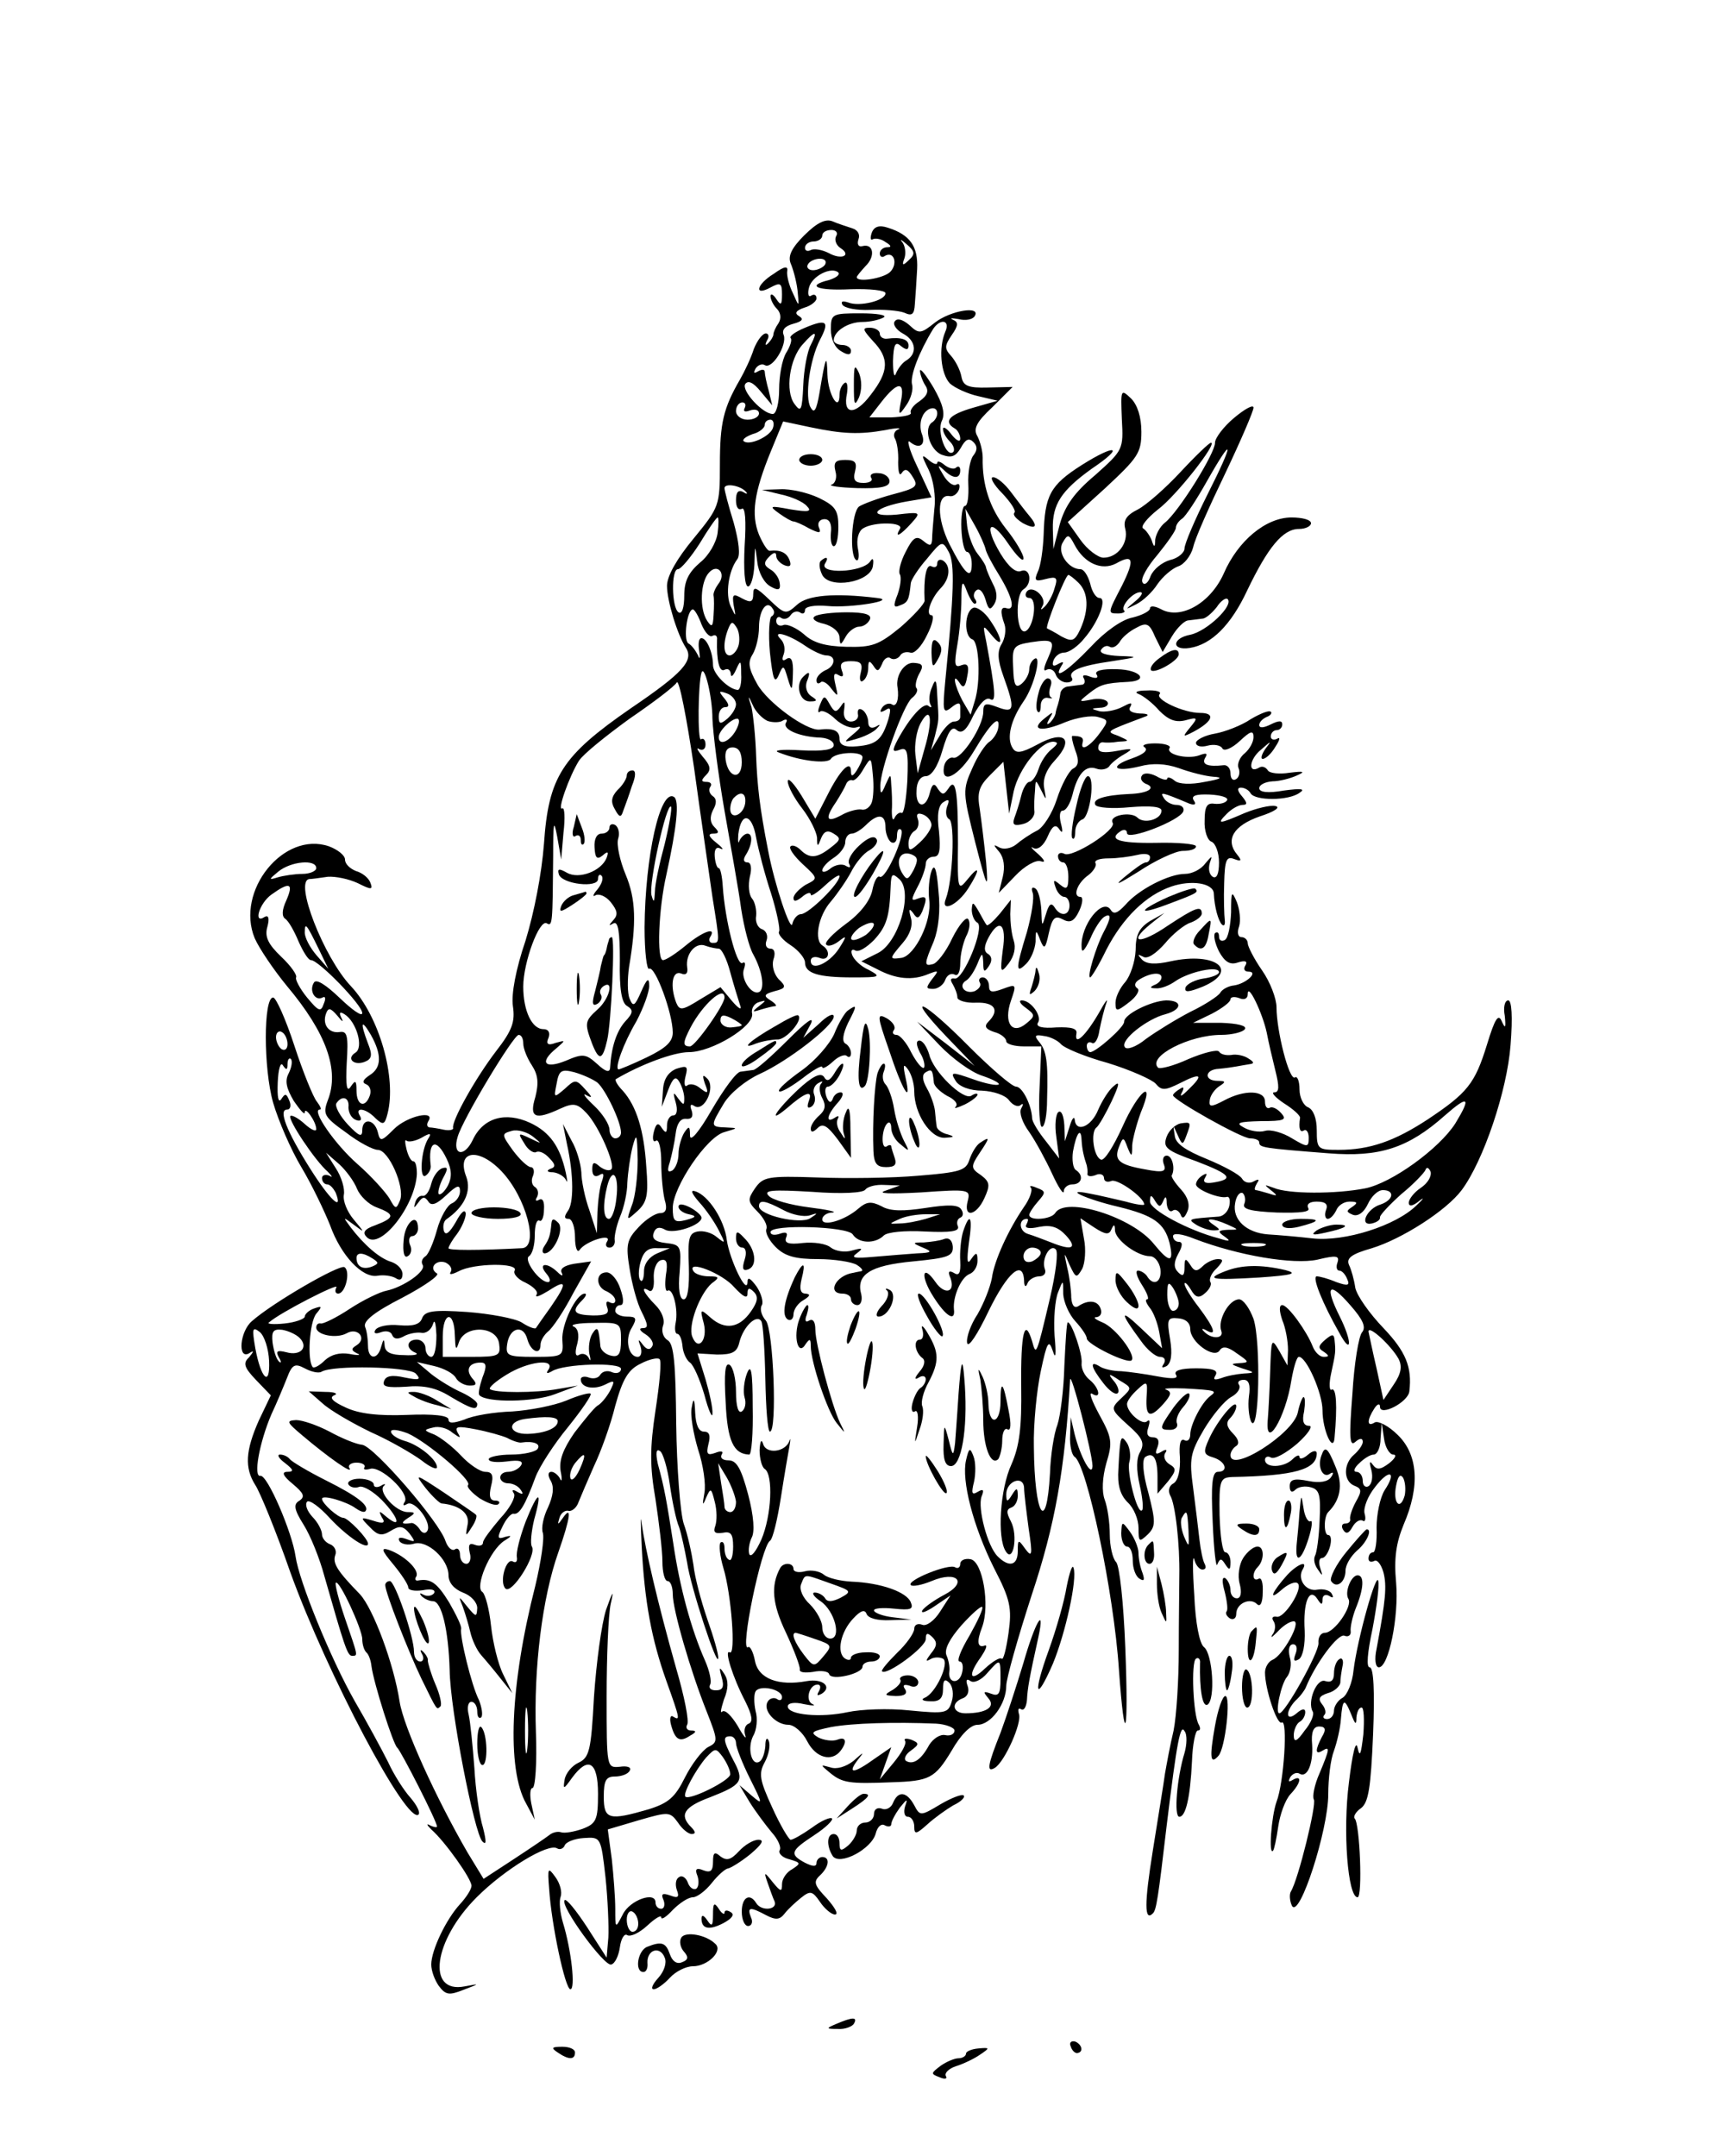  <svg version="1.0" xmlns="http://www.w3.org/2000/svg"  width="300pt" height="375pt" viewBox="0 0 300 375"  preserveAspectRatio="xMidYMid meet">  <g transform="translate(0,375) scale(0.1,-0.1)" fill="currentColor" stroke="none"> <path d="M1399 3341 c-22 -22 -29 -36 -24 -49 4 -9 10 -30 12 -47 3 -30 3 -30 -8 -5 -7 14 -11 31 -10 38 2 10 -5 9 -23 -4 -31 -19 -35 -40 -6 -24 17 9 20 8 20 -12 0 -19 -2 -20 -10 -8 -5 8 -10 10 -10 5 0 -6 5 -16 11 -22 7 -7 8 -17 3 -25 -5 -7 -9 -16 -9 -20 0 -3 -4 -10 -9 -15 -5 -5 -6 -3 -2 5 4 6 3 12 -2 12 -6 0 -15 -12 -21 -27 -5 -16 -16 -39 -24 -53 -29 -50 -35 -76 -35 -148 0 -72 -1 -74 -46 -129 -29 -35 -46 -65 -46 -82 0 -26 18 -85 33 -108 14 -22 -6 -44 -96 -105 -120 -83 -143 -119 -151 -236 -4 -52 -17 -119 -32 -168 -17 -50 -25 -93 -22 -114 4 -27 -1 -42 -29 -78 -36 -47 -78 -122 -75 -134 1 -3 -6 -5 -16 -3 -9 2 -21 4 -25 4 -5 1 -5 6 -2 11 13 20 -37 9 -60 -14 -22 -22 -24 -22 -28 -5 -6 23 -27 25 -27 3 0 -13 -6 -10 -25 10 -14 15 -23 32 -20 37 10 15 23 10 21 -7 0 -9 5 -19 13 -22 8 -3 11 0 7 7 -10 16 10 14 27 -4 13 -12 16 -12 21 8 16 62 -14 169 -64 222 -47 50 -99 183 -72 186 4 0 18 2 32 4 14 1 37 -4 52 -11 24 -12 27 -12 22 1 -3 8 -14 17 -25 20 -10 4 -19 12 -19 20 0 7 -12 17 -28 23 -79 27 -163 -78 -129 -160 8 -18 33 -55 56 -83 68 -81 92 -146 71 -199 -9 -24 -6 -29 32 -56 22 -17 47 -30 55 -30 19 0 47 -64 39 -87 -7 -17 -8 -17 -19 3 -7 11 -31 38 -55 59 -40 35 -81 95 -66 95 4 0 1 6 -5 14 -6 7 -24 51 -39 97 -15 46 -32 84 -37 84 -17 0 -17 -123 0 -183 9 -31 31 -82 49 -112 18 -30 40 -76 50 -101 19 -53 56 -92 82 -88 11 2 25 0 32 -4 7 -5 12 -3 12 7 0 8 -8 17 -19 21 -21 6 -48 30 -71 60 -14 19 -14 19 5 5 20 -15 20 -15 0 9 -11 13 -19 32 -17 43 2 10 -4 31 -14 46 l-17 27 23 -20 c12 -11 26 -30 31 -43 5 -12 20 -27 34 -32 32 -12 32 -18 -2 -31 -20 -7 -23 -13 -15 -21 23 -23 84 54 87 110 0 12 -2 22 -6 22 -4 0 -9 9 -12 21 -3 12 -3 18 0 15 3 -3 15 -1 26 5 15 9 18 8 12 -1 -13 -20 -16 -72 -5 -65 6 4 10 12 9 18 -5 43 10 49 28 11 9 -19 9 -32 2 -46 -6 -11 -13 -17 -16 -15 -2 3 1 15 7 27 10 18 9 21 -1 18 -8 -3 -16 -15 -19 -27 -3 -12 -9 -22 -15 -21 -5 1 -11 -4 -13 -12 -3 -10 -2 -10 6 1 7 10 11 10 17 1 5 -8 14 -5 31 11 19 18 24 19 24 7 0 -9 -7 -18 -14 -21 -8 -3 -20 -24 -26 -46 -6 -22 -15 -43 -20 -46 -6 -4 -8 -10 -5 -15 7 -11 -34 -39 -63 -45 -11 -2 -40 -16 -63 -31 -24 -16 -47 -27 -51 -26 -5 1 -8 -2 -8 -7 0 -13 35 -20 53 -10 19 11 36 -9 17 -21 -10 -6 -9 -9 1 -14 8 -3 2 -4 -13 -1 -17 3 -32 -1 -43 -11 -9 -9 -18 -14 -21 -12 -10 11 -6 78 6 93 11 13 10 14 -4 9 -9 -3 -16 -10 -16 -14 0 -4 -16 -10 -35 -12 -19 -2 -32 -1 -27 2 19 17 123 70 117 61 -3 -6 -2 -11 3 -11 13 0 22 39 11 46 -9 5 -125 -62 -161 -94 -21 -18 -25 -67 -5 -56 9 6 9 4 0 -7 -11 -10 -8 -18 12 -39 l26 -27 -21 -44 c-23 -52 -25 -82 -6 -112 8 -12 36 -80 61 -152 64 -177 203 -440 223 -421 3 4 -3 16 -14 29 -11 12 -29 40 -39 62 -11 22 -37 70 -58 106 -42 74 -97 209 -103 252 -6 42 -49 142 -61 140 -13 -3 -2 58 19 107 9 19 21 48 27 63 9 24 14 26 31 17 11 -6 24 -9 29 -6 19 12 152 9 164 -3 10 -11 6 -12 -19 -7 -22 5 -33 3 -36 -6 -4 -10 5 -12 38 -10 31 3 53 -2 77 -17 37 -22 47 -25 47 -13 0 4 -12 13 -27 20 -16 7 -39 21 -53 32 l-25 21 30 -7 c17 -4 34 -13 38 -21 4 -7 15 -13 24 -13 12 0 13 3 4 13 -12 15 -5 27 15 27 10 0 11 -6 3 -26 -5 -15 -8 -29 -5 -31 13 -13 95 -12 131 2 l40 15 -35 -6 c-38 -7 -111 -7 -118 0 -2 3 11 14 29 25 37 23 85 29 73 9 -5 -7 -3 -8 6 -3 20 13 120 16 120 4 0 -6 -7 -9 -15 -6 -8 4 -17 2 -21 -4 -3 -6 -12 -8 -20 -5 -8 3 -14 1 -14 -3 0 -15 23 -19 43 -9 16 8 17 7 8 -11 -6 -11 -16 -23 -22 -26 -6 -4 -23 -25 -40 -47 -20 -29 -27 -48 -24 -67 3 -14 2 -20 -1 -13 -3 6 -10 12 -15 12 -6 0 -7 -6 -1 -16 6 -11 4 -26 -5 -46 -8 -16 -12 -36 -9 -44 3 -9 -3 -50 -13 -92 -44 -172 -50 -319 -16 -379 l15 -28 -6 28 c-3 15 -2 27 2 27 5 0 8 44 6 97 -4 112 11 234 39 313 21 60 24 83 8 60 -9 -13 -10 -13 -6 0 2 8 10 14 16 12 6 -1 14 6 17 15 4 10 16 38 27 63 12 25 29 72 37 105 13 47 23 63 44 73 15 8 30 11 33 8 4 -3 0 -43 -7 -89 -10 -66 -10 -97 0 -155 6 -40 12 -89 12 -108 0 -19 4 -34 9 -34 5 0 9 -10 9 -23 0 -27 31 -134 59 -204 20 -51 20 -53 2 -62 -10 -6 -28 -29 -40 -53 -17 -34 -28 -44 -63 -55 -69 -20 -78 -18 -78 22 0 28 4 35 19 35 11 0 23 4 26 10 4 6 -4 9 -17 7 -23 -2 -23 -2 -23 123 0 69 3 141 7 160 6 26 4 24 -8 -10 -8 -25 -17 -93 -21 -151 -5 -94 -8 -106 -27 -115 -11 -5 -22 -18 -24 -29 -3 -18 -2 -18 13 3 28 38 45 28 45 -28 0 -45 -3 -52 -27 -61 -14 -5 -31 -8 -37 -6 -6 2 -15 0 -21 -5 -5 -4 -33 -23 -62 -42 l-52 -34 -28 46 c-55 95 -111 218 -118 262 -10 66 -46 162 -69 187 -39 40 -48 54 -43 68 3 7 -1 16 -9 19 -8 3 -14 11 -14 17 0 7 -7 21 -17 31 -9 10 -13 21 -9 26 4 4 22 -9 40 -29 30 -32 66 -56 66 -44 0 9 -35 45 -43 45 -9 0 -37 25 -37 33 0 8 43 -5 58 -16 7 -5 14 -8 17 -6 9 9 -12 26 -68 54 -32 16 -60 33 -63 37 -3 4 -10 8 -17 8 -6 0 -2 -7 9 -15 14 -11 16 -15 4 -15 -11 0 -8 -7 9 -21 19 -16 22 -22 12 -29 -11 -6 -10 -15 7 -42 12 -19 28 -59 36 -89 34 -119 40 -139 48 -139 11 0 11 -2 -12 65 -11 32 -18 60 -16 62 6 6 46 -81 46 -98 0 -9 3 -19 7 -23 4 -3 8 -14 9 -24 4 -30 38 -137 45 -142 6 -5 69 -128 69 -137 0 -2 -6 -1 -12 2 -7 4 -6 1 2 -7 24 -21 70 -86 70 -98 0 -6 -9 -20 -20 -32 -24 -26 -50 -80 -50 -105 0 -11 6 -27 13 -37 12 -16 18 -17 43 -7 29 11 29 11 2 6 -67 -13 -54 80 21 155 49 49 125 95 140 85 5 -3 11 0 13 5 2 6 17 12 33 13 30 2 30 2 38 -68 4 -38 6 -86 5 -105 l-3 -35 -34 53 c-19 29 -36 50 -39 47 -9 -9 69 -116 81 -112 7 2 13 16 15 30 2 15 8 25 13 21 6 -3 21 4 35 17 13 12 24 19 24 14 0 -5 9 1 20 13 12 12 27 22 35 22 7 0 22 11 33 25 11 14 24 25 28 25 5 1 23 12 39 25 20 17 25 25 14 25 -9 0 -24 -9 -34 -20 -14 -15 -21 -17 -32 -9 -10 9 -13 7 -13 -9 0 -16 -4 -20 -17 -15 -12 5 -15 2 -10 -10 3 -9 2 -19 -2 -22 -5 -3 -12 2 -15 11 -3 8 -10 13 -15 9 -6 -3 -7 -13 -4 -22 5 -13 2 -15 -11 -10 -14 5 -17 3 -12 -8 3 -8 1 -15 -4 -15 -6 0 -10 5 -10 11 0 20 -45 4 -57 -21 -13 -25 -13 -25 -13 10 0 19 -3 58 -6 86 l-7 52 54 16 c52 15 54 15 68 -4 7 -11 18 -20 24 -20 7 0 7 4 -1 12 -21 21 -13 35 33 52 56 22 60 28 40 65 -18 35 -18 41 -5 41 6 0 10 -6 10 -12 0 -7 11 -35 24 -61 23 -46 23 -47 3 -30 l-21 18 18 -30 c10 -16 28 -40 38 -52 11 -12 17 -26 14 -31 -3 -5 4 -13 17 -16 20 -6 20 -7 5 -17 -10 -5 -18 -17 -18 -26 0 -14 -2 -14 -16 3 -15 19 -16 19 -9 -1 4 -11 9 -26 12 -32 6 -15 -23 -18 -32 -3 -11 18 -25 10 -25 -15 0 -14 5 -25 11 -25 6 0 9 7 5 15 -7 18 -2 19 26 4 17 -9 24 -8 32 2 6 8 19 20 29 28 16 13 20 12 33 -7 8 -12 20 -22 26 -22 7 0 0 12 -14 28 -22 23 -24 29 -12 40 16 15 18 32 4 32 -5 0 -10 -5 -10 -10 0 -7 -6 -7 -20 0 -28 15 -25 21 16 48 20 13 33 26 31 29 -3 3 -19 -4 -35 -16 -17 -12 -33 -21 -37 -21 -3 0 -18 25 -32 56 -22 48 -24 59 -13 79 7 13 10 29 7 37 -3 7 -6 4 -6 -9 -1 -12 -5 -24 -10 -27 -14 -9 -22 24 -11 45 6 10 8 30 4 43 -3 14 -3 29 0 34 7 12 46 4 46 -10 0 -5 -4 -7 -9 -3 -5 3 -13 1 -16 -5 -9 -15 14 -40 36 -40 10 0 25 -13 33 -29 15 -29 43 -36 58 -16 12 16 9 25 -6 19 -8 -3 -23 -1 -33 4 -15 9 -11 11 22 18 38 7 111 9 183 6 17 -1 32 -7 32 -12 0 -6 -7 -10 -16 -8 -9 2 -21 -6 -28 -17 -14 -26 -28 -35 -40 -28 -5 3 -1 12 8 18 15 11 15 13 1 19 -9 3 -14 2 -11 -2 3 -5 -6 -21 -20 -38 l-24 -29 10 28 10 28 -29 -20 c-36 -26 -48 -27 -30 -3 13 16 12 16 -7 -1 -13 -10 -29 -15 -40 -11 -18 5 -18 5 0 -10 21 -17 33 -19 106 -16 67 2 76 7 105 55 16 28 33 45 45 45 23 0 50 36 50 68 0 12 20 83 44 157 41 123 58 219 67 375 1 18 39 -129 39 -150 -1 -21 -21 16 -31 55 l-7 30 -1 -32 c-1 -17 3 -34 8 -37 21 -14 68 -234 77 -371 10 -140 17 -115 11 39 -3 78 -10 143 -16 149 -6 6 -11 28 -11 48 0 21 -4 48 -9 61 -5 14 -4 38 3 63 11 36 10 44 -12 84 -13 24 -19 40 -13 37 17 -11 13 10 -4 24 -9 7 -15 20 -14 29 2 15 -17 71 -24 71 -2 0 -4 -34 -6 -76 -1 -41 -7 -87 -12 -102 -6 -15 -12 -53 -13 -85 -6 -108 -27 -73 -28 46 -1 40 5 99 12 132 11 52 14 56 21 35 5 -16 6 -6 3 27 -2 29 1 63 6 75 9 23 9 23 9 -3 1 -14 10 -35 21 -47 11 -12 20 -25 20 -30 0 -10 71 -45 78 -38 8 9 -28 57 -51 66 -12 5 -17 9 -10 9 7 1 10 7 7 15 -5 14 -21 16 -39 4 -7 -4 -11 2 -12 15 0 12 -3 36 -7 52 -6 28 -6 29 4 5 11 -23 12 -24 22 -7 5 10 7 34 3 53 l-6 35 24 -16 c20 -13 26 -13 30 -3 4 9 6 9 6 -2 1 -17 39 -45 61 -45 8 0 16 -10 18 -22 3 -23 -12 -31 -23 -13 -3 5 -11 10 -16 10 -5 0 -2 -11 7 -25 9 -14 13 -25 9 -25 -4 0 -2 -6 4 -14 7 -8 14 -27 17 -43 l5 -28 -37 35 c-37 35 -37 28 0 -22 11 -16 26 -28 33 -28 8 0 11 -5 7 -12 -5 -7 -3 -8 5 -4 8 6 10 21 6 46 -6 35 -5 39 14 37 13 -1 21 -8 21 -19 0 -22 41 -52 51 -37 5 8 14 7 30 -5 22 -15 22 -16 4 -17 -16 -1 -15 -2 5 -9 23 -7 23 -8 3 -9 -12 -1 -29 -4 -39 -8 -12 -4 -15 -3 -10 5 5 9 -5 12 -34 12 -27 0 -39 -4 -35 -11 5 -7 -5 -8 -32 -3 -21 4 -49 8 -63 9 -14 0 -31 4 -37 8 -19 12 -16 -1 6 -29 10 -13 21 -21 25 -17 3 3 0 13 -7 21 -11 13 -9 14 10 1 22 -13 22 -13 3 -31 -19 -18 -19 -19 12 -47 25 -22 29 -31 21 -46 -7 -11 -7 -32 -1 -58 5 -22 7 -42 4 -44 -8 -8 -27 67 -22 84 3 10 1 25 -4 33 -11 16 -12 13 -15 -45 -2 -28 3 -45 16 -58 11 -10 19 -30 19 -45 0 -24 1 -25 16 -11 14 14 14 22 1 73 -10 35 -11 58 -5 62 14 9 21 -3 21 -35 l0 -29 18 21 c15 19 15 23 3 30 -8 5 -11 13 -8 19 5 7 2 8 -6 3 -10 -6 -12 -4 -7 8 4 11 1 17 -8 17 -9 0 -12 6 -8 17 3 10 3 15 -2 11 -8 -8 -35 15 -35 30 0 5 8 16 18 25 17 16 18 15 16 -13 -2 -35 6 -38 30 -11 13 15 14 20 4 24 -7 2 7 3 32 2 55 -3 57 -4 45 -13 -15 -11 -35 -50 -35 -67 0 -9 -5 -13 -10 -10 -7 4 -10 -7 -8 -30 1 -22 -3 -40 -11 -45 -8 -4 -10 -13 -6 -21 9 -14 17 -86 16 -139 0 -19 -1 -78 -1 -130 0 -52 -4 -115 -9 -140 -6 -25 -12 -58 -15 -75 -2 -16 -12 -76 -21 -133 -15 -93 -15 -125 0 -110 6 6 9 25 24 153 18 148 24 177 31 164 5 -6 4 -24 0 -38 -13 -42 -19 -111 -9 -111 11 0 19 33 22 97 1 29 6 53 10 53 5 0 5 4 2 10 -10 15 -14 110 -5 115 4 3 8 -1 7 -8 -1 -45 4 -77 13 -72 14 9 9 88 -6 100 -8 6 -15 42 -17 90 -3 44 -3 72 0 63 2 -10 9 -18 14 -18 6 0 7 4 4 10 -3 5 -7 24 -9 42 -2 18 -7 59 -11 90 -7 51 -5 61 19 102 15 25 36 50 47 56 11 6 17 15 14 21 -4 5 0 9 8 9 9 0 12 -9 9 -29 -2 -16 0 -36 4 -44 14 -24 17 140 4 179 -7 19 -18 34 -25 34 -18 0 -38 -37 -31 -55 5 -14 -18 -15 -31 0 -4 4 -2 5 5 1 19 -11 14 4 -13 40 -14 18 -25 36 -25 41 0 4 5 0 11 -10 8 -14 14 -16 25 -6 7 6 12 15 9 19 -3 5 2 16 11 24 12 13 12 16 2 16 -8 0 -20 -6 -26 -12 -10 -10 -15 -10 -22 2 -8 12 -10 12 -10 -4 0 -15 -3 -17 -11 -9 -8 8 -8 17 0 32 8 14 8 21 1 21 -5 0 -10 4 -10 10 0 6 16 4 38 -5 76 -29 171 -45 213 -36 33 8 39 7 35 -5 -3 -8 -1 -14 3 -14 5 0 11 -7 14 -15 5 -11 1 -12 -19 -5 -14 6 -29 10 -34 10 -9 0 10 -47 39 -98 22 -41 23 -16 1 28 -27 54 -19 63 19 19 21 -24 27 -37 20 -46 -6 -6 -14 -55 -17 -107 -6 -76 -5 -93 5 -84 8 7 13 7 13 0 0 -5 -7 -15 -15 -22 -19 -16 -19 -46 0 -54 13 -5 14 -9 3 -28 -7 -13 -11 -26 -10 -30 1 -5 -3 -8 -9 -8 -5 0 -7 -5 -3 -11 5 -8 10 -6 16 5 5 9 13 14 18 11 4 -3 6 3 3 13 -2 10 6 30 18 45 25 33 39 28 17 -5 -8 -13 -14 -42 -14 -65 1 -24 -2 -43 -6 -43 -5 0 -8 -5 -8 -11 0 -5 4 -7 10 -4 5 3 12 -6 16 -20 6 -24 4 -47 -12 -133 -4 -18 -2 -32 4 -32 17 0 35 88 30 147 -4 43 0 69 13 101 29 67 25 122 -10 156 -16 16 -34 25 -40 22 -14 -9 -14 4 -1 24 5 8 10 10 10 3 0 -17 49 8 51 27 5 42 -6 69 -45 110 -24 25 -46 56 -49 70 -2 14 -7 32 -11 40 -5 12 5 19 40 29 52 16 129 65 156 101 38 51 79 173 85 252 4 50 2 78 -4 78 -6 0 -9 -12 -6 -27 2 -21 1 -23 -5 -10 -6 15 -12 6 -26 -40 -21 -68 -34 -84 -103 -130 -58 -38 -101 -53 -155 -53 -36 0 -38 1 -38 34 0 21 -6 36 -15 40 -8 3 -15 17 -15 31 0 15 -4 24 -8 21 -10 -6 -32 81 -32 122 0 15 -11 44 -25 64 -14 20 -25 42 -25 47 0 6 -5 11 -11 11 -6 0 -8 8 -4 19 3 10 1 29 -4 42 -9 21 -10 19 -10 -18 -1 -23 -5 -45 -11 -48 -5 -3 -10 -1 -10 6 0 7 -3 9 -7 6 -3 -4 0 -18 7 -32 10 -18 19 -24 33 -19 13 4 17 2 13 -5 -4 -6 -2 -11 5 -11 19 0 -4 -21 -25 -24 -10 -1 -21 -7 -24 -13 -4 -6 -27 -21 -52 -33 -25 -13 -59 -34 -77 -47 -17 -14 -34 -20 -37 -14 -8 12 39 49 71 57 29 8 30 24 1 24 -26 -1 -73 -24 -73 -37 1 -9 -49 -53 -59 -53 -3 0 -6 5 -6 11 0 5 4 8 9 5 5 -3 11 7 13 22 3 15 8 36 12 47 4 11 -2 3 -13 -17 -22 -38 -43 -59 -39 -36 2 9 -8 12 -35 11 -24 -2 -36 1 -32 8 8 11 -12 39 -28 39 -6 0 -3 -6 7 -13 16 -12 17 -14 1 -27 -25 -21 -40 1 -27 39 10 29 10 30 -14 21 -19 -7 -24 -6 -24 5 0 8 -5 15 -11 15 -5 0 -8 -4 -5 -9 3 -5 -1 -11 -9 -15 -17 -6 -30 10 -14 19 6 4 14 17 19 29 8 20 9 20 10 1 0 -16 2 -17 10 -5 6 9 5 17 -2 21 -7 4 -7 13 1 28 19 35 32 24 25 -21 -5 -40 -4 -42 10 -24 10 13 13 28 9 40 -4 12 -6 32 -6 46 l1 25 -19 -24 c-11 -13 -21 -22 -23 -20 -2 2 -8 13 -14 24 -10 17 -11 17 -12 3 0 -9 4 -20 10 -23 13 -8 -25 -101 -40 -97 -7 1 -8 -2 -3 -10 4 -7 8 -17 8 -23 0 -5 15 -10 33 -9 32 1 41 -13 21 -33 -8 -8 -5 -13 10 -18 12 -3 21 -11 21 -16 0 -5 14 -9 31 -9 l30 0 -3 -70 c-2 -38 0 -70 4 -70 5 0 9 21 9 48 2 65 -1 85 -14 100 -9 11 -7 13 9 10 10 -1 24 -8 29 -14 6 -7 42 -22 82 -33 39 -12 77 -29 83 -36 10 -12 16 -12 42 1 37 19 42 15 15 -11 -11 -11 -16 -14 -12 -6 5 9 4 12 -3 7 -7 -4 -12 -9 -12 -11 0 -8 119 -75 134 -75 9 0 16 -3 16 -7 0 -9 6 -10 121 -19 88 -7 138 9 202 66 41 36 46 32 18 -14 -28 -44 -111 -104 -157 -113 -51 -10 -134 -10 -159 1 -17 6 -17 6 -5 -4 13 -10 12 -11 -3 -6 -10 3 -21 6 -23 6 -3 0 -2 5 2 12 5 7 3 8 -6 3 -7 -4 -16 -2 -20 5 -4 7 -32 22 -61 34 -37 15 -55 27 -56 41 -3 19 -3 19 5 1 8 -18 9 -18 15 -2 9 24 9 25 -10 22 -9 -2 -20 -12 -24 -23 -7 -19 -1 -24 52 -43 60 -23 66 -31 28 -37 -13 -2 -18 1 -13 9 4 7 3 8 -4 4 -7 -4 -12 -11 -12 -16 0 -9 40 -25 53 -22 5 2 7 -5 5 -15 -2 -10 -10 -18 -18 -19 -54 -4 -55 -4 -40 -14 8 -5 22 -10 30 -10 13 0 13 1 0 10 -18 12 -2 12 25 0 20 -9 20 -9 0 -9 -17 -1 -18 -3 -5 -12 11 -8 9 -9 -10 -3 -54 14 -120 50 -120 64 0 12 2 13 9 1 7 -11 9 -11 14 0 4 10 6 8 6 -4 1 -10 5 -16 10 -13 5 4 11 0 14 -6 3 -9 7 -7 12 5 5 11 1 25 -11 38 -11 12 -18 23 -16 25 6 11 1 34 -9 34 -6 0 -8 -7 -5 -15 5 -13 -1 -15 -32 -9 -46 8 -55 16 -46 39 7 18 8 18 15 -1 7 -17 8 -17 8 4 1 12 8 38 15 57 26 62 -4 38 -32 -25 -15 -33 -31 -59 -37 -57 -13 4 -19 48 -8 56 4 3 16 24 26 45 14 30 15 37 4 27 -8 -6 -20 -25 -27 -41 -12 -30 -39 -41 -41 -17 -1 6 -5 1 -9 -13 l-8 -25 -1 28 c-1 16 -5 26 -10 23 -5 -3 -7 -23 -4 -43 l5 -38 -23 30 c-13 16 -24 34 -24 40 -1 23 -17 55 -28 55 -7 0 -44 32 -82 70 -80 81 -114 96 -40 18 l50 -52 -50 39 -50 38 39 -41 c22 -23 55 -47 74 -53 18 -6 31 -13 29 -15 -2 -3 -23 1 -45 9 -37 13 -40 13 -30 -3 6 -10 25 -17 46 -17 20 -1 41 -8 47 -17 7 -9 16 -12 20 -8 5 4 5 1 1 -6 -4 -7 2 -25 14 -41 11 -16 29 -49 40 -73 11 -24 20 -37 20 -30 0 6 7 12 15 12 17 0 20 16 6 25 -5 3 -7 18 -5 32 6 33 14 43 15 20 1 -17 4 -29 9 -44 1 -5 2 -11 1 -15 0 -4 6 -5 14 -2 8 4 15 1 15 -5 0 -6 6 -8 13 -5 11 4 57 -29 57 -41 0 -2 -15 0 -32 5 -18 4 -46 11 -63 14 -49 10 -6 -10 50 -23 61 -15 80 -28 89 -63 8 -35 0 -35 -27 -2 -37 47 -154 84 -172 54 -7 -11 -45 -14 -45 -3 0 3 7 14 15 23 14 16 14 18 -2 24 -9 4 -14 4 -10 0 3 -4 -2 -19 -12 -33 -28 -41 -52 -94 -56 -124 -3 -16 -14 -44 -25 -63 -12 -18 -20 -41 -18 -50 2 -9 18 15 37 55 33 68 60 91 62 54 0 -11 3 -13 6 -5 2 6 12 12 20 12 9 0 13 6 10 13 -6 17 9 44 19 34 5 -4 0 -42 -10 -85 -24 -102 -24 -100 -31 -75 -13 43 -20 15 -19 -79 1 -71 -3 -103 -17 -135 -20 -43 -25 -128 -10 -151 13 -22 22 27 9 52 -8 15 -8 21 1 24 6 2 11 11 11 20 0 15 -2 15 -10 2 -8 -13 -10 -13 -10 1 0 23 30 34 31 11 0 -9 4 -41 8 -71 7 -46 6 -51 -6 -35 -12 17 -13 17 -13 -4 0 -25 -15 -29 -35 -9 -18 18 -35 84 -28 104 5 12 3 14 -7 8 -10 -6 -11 -2 -6 18 3 14 3 34 -1 44 -6 16 -8 15 -13 -7 -8 -35 12 -114 49 -188 28 -54 31 -69 25 -112 -4 -28 -9 -48 -12 -45 -3 3 -16 -5 -29 -17 -26 -25 -31 -13 -7 20 8 12 12 21 7 20 -13 -5 -15 6 -5 32 14 38 1 114 -20 118 -10 2 -18 -2 -18 -8 0 -6 -4 -9 -9 -6 -11 7 -85 -23 -77 -31 3 -3 19 0 36 7 45 19 64 -2 22 -24 -17 -9 -34 -21 -38 -27 -3 -6 6 -3 21 7 l28 19 -18 -28 c-10 -16 -24 -26 -31 -23 -8 3 -14 0 -14 -7 0 -7 -13 -26 -30 -42 -16 -16 -28 -30 -26 -32 8 -8 76 42 76 56 0 11 3 12 12 3 8 -8 8 -15 -3 -28 -9 -12 -10 -15 -1 -10 6 4 16 4 22 1 12 -7 -13 -61 -32 -68 -7 -3 -3 -6 10 -6 16 -1 22 5 22 21 0 16 3 19 11 11 6 -6 8 -21 4 -33 -6 -20 -11 -21 -73 -15 -37 4 -85 2 -108 -3 -46 -10 -104 -5 -104 10 0 6 12 8 28 4 15 -3 22 -3 15 0 -13 6 -6 34 9 34 5 0 6 -5 2 -12 -4 -7 -3 -8 5 -4 19 12 2 27 -26 22 -49 -9 -84 4 -90 35 -3 16 -9 27 -12 24 -15 -9 23 175 38 185 5 3 13 37 19 75 6 39 13 79 15 90 2 11 2 15 0 9 -7 -20 -41 -24 -46 -5 -3 9 -5 4 -6 -11 0 -15 4 -30 9 -33 15 -10 12 -81 -6 -123 -9 -20 -18 -32 -21 -25 -2 7 0 19 4 28 6 10 4 38 -6 76 -12 45 -20 59 -34 59 -10 0 -15 4 -12 10 4 6 -1 7 -11 3 -14 -5 -16 -2 -12 15 4 15 2 22 -8 22 -9 0 -14 12 -15 33 -1 25 -3 27 -6 9 -3 -13 3 -46 11 -73 9 -27 14 -61 11 -76 -4 -22 -3 -23 3 -8 8 18 9 17 15 -7 4 -15 4 -33 1 -42 -4 -11 -1 -14 13 -12 14 3 18 -2 18 -24 0 -15 -3 -26 -7 -23 -5 2 -8 11 -8 20 0 9 -3 13 -7 10 -3 -4 -1 -24 5 -44 14 -46 22 -154 11 -147 -10 6 5 -43 27 -85 12 -24 14 -36 6 -39 -6 -2 -9 -11 -6 -20 3 -9 -3 -2 -13 16 -11 18 -22 29 -27 25 -4 -4 -2 5 3 21 8 19 8 33 1 44 -9 14 -10 13 -5 -5 5 -17 2 -23 -10 -23 -9 0 -13 4 -10 10 3 5 -1 24 -9 42 -24 54 -44 128 -55 203 -12 76 -15 95 -27 139 -4 19 -3 27 4 22 5 -3 13 -30 17 -59 4 -28 11 -62 16 -73 4 -12 10 -40 14 -62 6 -42 53 -185 54 -166 1 6 -8 37 -19 68 -11 32 -22 74 -24 94 -3 20 -10 53 -17 72 -6 19 -12 97 -13 173 -1 106 -4 140 -15 146 -8 5 -11 16 -8 25 4 10 -2 25 -13 36 -21 21 -27 35 -11 25 6 -3 9 7 8 21 -1 15 4 29 12 32 10 3 13 -3 9 -26 -2 -17 -1 -29 3 -27 9 6 19 -32 14 -56 -2 -10 -1 -19 3 -19 4 0 8 -10 9 -22 1 -11 7 -24 13 -28 6 -4 17 -29 25 -56 7 -27 14 -42 14 -33 1 9 -5 36 -12 60 l-14 45 34 -2 c27 0 35 4 39 22 7 27 30 49 38 36 3 -4 6 -50 7 -100 1 -51 4 -92 8 -92 13 0 6 177 -7 193 -8 9 -11 21 -7 27 3 5 -1 20 -9 32 -11 15 -16 18 -16 8 -1 -24 -31 39 -36 73 -4 35 -32 78 -55 85 -9 3 -6 -4 7 -19 12 -13 27 -35 34 -49 12 -23 12 -24 -3 -12 -9 8 -24 12 -34 10 -15 -3 -17 -12 -15 -61 1 -36 -2 -57 -9 -57 -7 0 -10 18 -7 48 3 45 2 47 -24 50 -19 2 -25 8 -21 18 3 9 10 11 20 5 15 -8 63 8 63 21 0 4 -9 12 -20 18 -12 6 -20 7 -20 1 0 -5 8 -11 18 -13 14 -3 13 -5 -5 -10 -20 -5 -23 -2 -23 21 0 36 59 124 90 132 24 7 24 7 3 8 -28 1 -28 2 -4 42 11 18 38 40 62 51 49 22 129 84 129 100 0 7 -12 1 -26 -13 l-27 -24 13 24 c7 15 -8 4 -39 -27 -29 -29 -56 -53 -61 -53 -6 -1 -16 -2 -22 -3 -7 0 -29 -30 -50 -66 -23 -40 -38 -57 -38 -45 0 17 -2 17 -10 5 -5 -8 -10 -25 -10 -37 0 -12 -5 -25 -11 -29 -8 -4 -9 0 -4 15 3 11 8 33 10 49 2 17 8 27 18 26 10 -1 13 4 10 14 -4 10 -2 13 5 8 17 -10 37 33 22 48 -8 8 -9 6 -4 -9 7 -17 5 -18 -8 -8 -8 7 -18 9 -23 5 -4 -4 -6 3 -3 15 5 19 3 20 -16 14 -14 -6 -22 -18 -23 -37 l-2 -29 11 29 c8 21 13 25 19 15 5 -8 9 -21 9 -29 0 -13 -1 -13 -11 0 -8 12 -9 10 -4 -7 4 -14 2 -23 -4 -23 -6 0 -11 -8 -11 -17 0 -14 -2 -15 -9 -5 -6 10 -10 9 -14 -7 -3 -12 -1 -19 4 -15 5 3 9 -14 9 -38 0 -24 3 -53 6 -65 5 -16 2 -23 -8 -23 -8 0 -25 -11 -37 -24 -21 -22 -23 -31 -16 -73 4 -26 13 -60 21 -75 11 -22 12 -28 2 -28 -8 0 -5 -5 5 -11 9 -6 15 -15 11 -21 -4 -7 -10 -5 -16 3 -8 11 -9 10 -4 -3 3 -10 1 -18 -5 -18 -16 0 -23 31 -10 51 9 16 8 19 -9 19 -11 0 -20 5 -20 10 0 6 4 10 9 10 6 0 6 11 0 28 -5 16 -16 29 -24 29 -20 0 -19 -26 0 -33 8 -4 15 -10 15 -16 0 -5 -4 -6 -10 -3 -5 3 -7 0 -4 -9 4 -11 -2 -14 -25 -14 -33 1 -38 7 -19 26 7 7 9 12 5 12 -15 0 -41 -54 -39 -81 2 -28 1 -29 -49 -29 -46 0 -50 2 -47 22 4 29 28 35 35 9 6 -22 23 -29 23 -10 0 7 6 17 13 23 8 6 28 36 44 67 l31 55 -29 -4 c-18 -3 -26 -9 -22 -16 3 -6 0 -6 -8 2 -18 17 -34 15 -19 -3 7 -8 8 -15 3 -15 -15 0 -43 39 -33 45 6 4 10 20 10 36 0 17 3 28 8 26 4 -3 8 6 8 19 1 14 -2 21 -9 17 -5 -3 -7 -1 -3 5 3 6 2 13 -3 17 -6 3 -8 12 -4 20 3 8 1 15 -4 15 -5 0 -19 13 -31 29 -20 28 -20 29 -2 34 10 3 27 -2 37 -10 16 -13 16 -13 -5 -3 -21 10 -22 10 -10 -9 6 -11 16 -17 20 -15 5 3 15 -1 23 -10 11 -11 12 -16 2 -19 -7 -3 -6 -6 5 -6 9 -1 19 -7 22 -13 3 -7 3 -2 0 12 -10 46 -28 71 -62 87 -43 20 -82 9 -100 -30 -15 -31 -36 -26 -26 6 9 31 97 177 106 177 5 0 8 -7 8 -15 0 -9 7 -26 15 -38 11 -17 12 -31 6 -55 -11 -36 -1 -41 44 -20 22 10 29 9 45 -8 21 -22 51 -90 43 -98 -4 -3 -12 -1 -20 5 -10 9 -13 8 -13 -5 0 -11 5 -14 12 -10 8 5 9 2 5 -10 -4 -10 -7 -34 -8 -54 l-1 -37 -13 40 c-8 22 -14 52 -14 66 -1 15 -8 40 -17 55 l-15 29 7 -35 c12 -54 12 -104 1 -117 -6 -9 -6 -13 2 -13 6 0 11 -15 11 -32 0 -18 4 -28 8 -22 10 15 57 30 48 15 -4 -6 -2 -11 4 -11 6 0 10 6 9 13 -1 6 3 25 9 40 7 16 13 43 13 60 1 18 5 46 9 62 7 26 8 23 9 -22 0 -28 -4 -64 -10 -79 -10 -28 -10 -28 10 -10 16 15 19 27 15 76 -4 64 -17 106 -41 133 -9 9 -14 18 -12 20 44 26 101 47 127 47 40 0 114 45 110 67 -2 9 4 18 12 20 13 4 13 3 0 -7 -13 -10 -12 -11 3 -6 10 3 22 6 25 6 4 0 0 5 -8 10 -13 8 -11 11 7 16 20 5 21 8 7 21 -8 9 -12 23 -9 34 4 11 2 19 -5 19 -7 0 -10 6 -7 14 3 8 0 17 -8 20 -7 2 -12 13 -10 23 1 10 -2 24 -7 30 -6 7 -7 24 -4 38 4 15 2 25 -4 25 -7 0 -8 5 -3 13 11 17 13 37 3 37 -5 0 -11 -6 -14 -12 -2 -7 -3 -2 -2 11 5 40 24 36 31 -6 4 -21 15 -64 26 -97 10 -32 16 -62 14 -66 -3 -4 6 -15 20 -24 14 -9 25 -23 25 -30 0 -19 23 -26 83 -26 48 0 50 1 28 13 -14 6 -26 18 -29 26 -3 8 0 11 5 8 6 -4 20 5 33 18 22 24 27 40 29 95 1 21 3 22 16 10 23 -24 -3 -111 -39 -128 l-28 -14 28 -14 c32 -17 61 -20 89 -8 18 7 18 6 6 -9 -11 -15 -11 -17 2 -17 8 0 18 7 21 16 3 8 10 12 16 9 6 -4 10 5 10 20 0 15 5 35 10 46 6 11 8 24 4 30 -3 6 -16 -9 -28 -33 -11 -24 -27 -44 -34 -45 -15 -4 -15 0 2 40 8 21 12 53 8 88 -3 38 -7 48 -12 34 -4 -11 -6 -33 -4 -50 5 -37 -25 -97 -48 -101 -22 -3 -22 -2 2 26 13 15 18 31 14 44 -4 15 -3 17 4 8 7 -11 10 -10 16 3 9 24 8 28 -8 22 -12 -5 -12 -2 0 21 8 15 14 33 14 40 0 6 6 12 14 12 10 0 12 11 9 44 -4 29 -1 46 8 51 9 6 11 4 6 -8 -3 -9 -2 -19 4 -22 10 -7 6 -106 -6 -138 -10 -25 20 -12 39 18 21 33 20 42 -1 16 -17 -21 -18 -20 -17 61 0 94 -4 117 -17 96 -8 -11 -10 -11 -18 0 -6 11 -10 9 -14 -7 -7 -29 -25 -26 -23 4 0 15 7 25 16 25 10 0 21 17 29 45 10 34 17 43 25 35 9 -7 17 0 29 26 11 21 22 32 29 28 11 -7 9 15 -7 101 -6 29 -6 29 9 11 22 -27 20 -7 -2 25 -9 14 -23 24 -29 22 -16 -6 -17 -50 -2 -55 12 -4 15 -74 4 -108 l-7 -23 -14 24 c-14 26 -19 52 -5 31 6 -10 10 -7 13 11 4 19 1 24 -10 20 -12 -5 -13 1 -7 36 4 23 7 59 7 79 0 31 2 34 9 15 5 -13 11 -23 14 -23 4 0 4 4 0 9 -3 5 -1 12 4 15 5 3 11 -4 15 -17 5 -18 8 -19 15 -8 6 10 5 22 -2 35 -6 12 -11 24 -12 28 0 4 -7 15 -15 25 -8 10 -16 32 -18 48 l-3 30 17 -30 c9 -16 17 -35 18 -40 1 -6 12 -27 24 -46 23 -38 28 -61 13 -57 -11 4 -12 -6 -4 -28 3 -9 1 -24 -5 -34 -8 -13 -7 -28 3 -56 21 -58 19 -65 -10 -54 -21 8 -25 7 -25 -8 0 -25 -38 -83 -52 -80 -6 2 -14 -5 -16 -14 -7 -35 26 -18 52 26 29 49 46 65 42 40 -1 -8 -8 -19 -15 -24 -7 -4 -21 -25 -30 -46 -17 -38 -17 -42 5 -129 21 -82 23 -85 19 -35 -3 30 -8 71 -11 92 -5 29 -2 40 18 60 l23 23 5 -45 5 -45 8 39 c9 39 46 86 69 86 9 -1 8 -4 -3 -13 -9 -7 -19 -22 -23 -35 -4 -12 -11 -22 -16 -22 -4 0 -11 -11 -14 -24 -3 -13 -9 -31 -12 -39 -4 -12 0 -14 16 -10 11 3 20 13 19 22 -1 9 0 25 1 36 1 20 1 20 11 0 9 -18 9 -18 5 4 -3 15 3 32 19 49 34 37 16 53 -31 27 -28 -15 -37 -16 -43 -6 -11 17 -3 49 19 81 19 27 32 83 19 74 -5 -3 -9 -11 -9 -18 0 -8 -6 -19 -13 -25 -11 -9 -14 -3 -15 28 -2 36 0 39 31 44 40 6 43 3 29 -29 -7 -15 -8 -23 -2 -19 6 3 13 0 16 -8 2 -7 11 -14 19 -14 8 0 12 4 9 8 -7 12 14 21 70 29 46 7 48 8 13 9 -23 1 -36 5 -32 11 4 6 10 8 15 5 5 -3 12 1 17 8 4 8 17 19 29 25 18 10 23 8 33 -16 l13 -26 16 27 c9 15 22 28 29 28 7 1 18 2 24 3 6 0 17 10 25 20 7 11 16 17 19 14 11 -11 -36 -56 -65 -62 -32 -6 -33 -28 -1 -23 38 6 72 40 100 100 36 75 62 107 90 107 12 0 21 5 21 10 0 6 -15 10 -34 10 -44 0 -93 -40 -118 -98 -23 -51 -74 -80 -108 -62 -11 6 -20 7 -20 2 0 -5 -14 -12 -30 -16 -18 -3 -48 -24 -73 -51 -40 -42 -67 -60 -51 -33 5 7 3 8 -6 3 -8 -5 -11 -3 -8 6 3 8 11 14 19 14 8 0 24 11 35 25 25 29 40 70 26 70 -6 0 -13 11 -16 25 -4 14 -11 25 -17 25 -21 0 -41 29 -31 46 9 16 11 15 21 -4 17 -32 47 -45 72 -32 30 17 33 7 10 -39 -25 -48 -25 -48 -6 -48 8 0 13 3 10 5 -7 7 15 32 28 32 6 0 2 -7 -9 -16 -18 -15 -18 -15 2 -5 12 6 28 21 37 35 9 13 25 27 36 31 10 3 22 18 26 33 3 15 29 73 56 129 27 57 49 108 49 114 0 6 -15 -2 -34 -18 -18 -15 -33 -35 -33 -43 1 -17 -63 -120 -87 -139 -9 -7 -16 -21 -17 -30 0 -13 -2 -14 -6 -1 -3 8 -10 18 -15 21 -5 3 7 18 26 33 32 24 104 116 92 116 -3 0 -27 -23 -53 -51 -26 -28 -59 -57 -74 -65 -20 -10 -26 -19 -22 -34 6 -24 -13 -50 -38 -50 -9 0 -28 14 -40 31 l-22 31 64 58 c58 54 64 62 64 99 0 26 -7 47 -18 58 -18 17 -18 16 -16 -36 3 -53 2 -54 -46 -97 -37 -31 -53 -54 -62 -86 l-11 -43 -1 35 c-1 43 15 67 68 105 58 39 42 44 -18 6 -55 -35 -64 -53 -66 -121 -1 -25 -5 -54 -10 -64 -7 -16 -5 -18 14 -13 19 5 21 2 15 -16 -3 -12 -11 -26 -17 -32 -7 -7 -8 -6 -4 1 9 15 -19 39 -28 24 -3 -5 -1 -10 5 -10 15 0 8 -52 -7 -58 -16 -5 -18 64 -3 73 16 10 12 38 -4 32 -9 -4 -22 7 -36 30 -30 50 -19 65 13 18 15 -22 27 -34 27 -26 0 7 -14 31 -31 52 -28 36 -41 76 -40 123 0 11 -4 27 -9 37 -8 13 -2 25 26 51 l35 35 -43 -1 c-35 -1 -43 3 -46 19 -2 11 -10 27 -18 36 -12 13 -11 18 1 36 12 17 12 23 2 27 -6 3 -2 3 10 1 12 -3 24 -1 28 5 12 19 -42 10 -69 -11 -25 -20 -28 -20 -45 -4 -12 10 -21 12 -25 6 -4 -5 3 -15 14 -21 23 -12 26 -35 6 -47 -7 -4 -15 -15 -18 -23 -3 -8 -5 2 -5 22 1 29 4 35 14 26 9 -7 13 -7 13 1 0 11 -13 15 -37 12 -7 -1 -13 3 -13 9 0 5 -8 10 -17 10 -14 0 -13 -3 5 -23 29 -30 28 -53 -4 -94 -27 -36 -49 -35 -41 3 2 13 0 21 -4 18 -5 -3 -9 -12 -9 -20 0 -33 -20 0 -21 34 -1 38 -3 34 -14 -32 -5 -29 -9 -36 -15 -25 -11 17 -2 83 16 118 17 32 12 37 -26 21 -17 -7 -28 -15 -25 -18 3 -3 -1 -15 -8 -26 -7 -12 -12 -40 -12 -63 0 -24 -5 -43 -11 -43 -18 0 -55 41 -48 52 5 7 14 3 27 -13 l20 -24 -6 25 c-4 14 -7 29 -7 33 0 5 -5 5 -12 1 -7 -4 -8 -3 -4 5 4 6 11 9 16 6 13 -8 39 35 33 52 -4 9 2 16 17 20 15 4 18 8 10 13 -9 5 -6 10 9 15 11 3 21 11 21 16 0 6 -4 8 -9 5 -5 -4 -7 3 -4 14 5 20 39 37 51 26 3 -4 -4 -9 -16 -13 -41 -10 -22 -19 38 -16 33 1 60 -2 60 -7 0 -13 -46 -24 -65 -16 -10 3 -13 2 -10 -4 4 -6 25 -10 48 -9 23 1 50 -1 60 -5 13 -6 17 -3 18 15 1 13 3 41 4 61 2 40 -13 60 -51 72 -15 5 -24 2 -28 -9 -3 -9 -2 -14 2 -11 4 2 14 1 22 -5 10 -6 11 -9 3 -9 -7 0 -13 -5 -13 -11 0 -5 4 -8 9 -4 16 9 23 -14 9 -28 -11 -11 -58 -19 -58 -9 0 2 7 10 15 19 18 17 14 40 -5 35 -7 -2 -10 3 -7 12 3 8 -1 16 -11 19 -9 3 -25 8 -34 12 -12 5 -27 -2 -49 -24z m55 -2 c-3 -6 0 -15 7 -20 21 -13 3 -22 -20 -9 -12 6 -26 8 -31 5 -6 -3 -10 -1 -10 4 0 6 7 11 15 11 8 0 15 5 15 10 0 6 7 10 16 10 8 0 12 -5 8 -11z m127 -41 c-11 -11 -13 -10 -8 3 3 9 1 22 -4 28 -5 6 -1 4 8 -4 14 -12 15 -17 4 -27z m-146 -8 c-3 -5 -13 -10 -21 -10 -8 0 -12 5 -9 10 3 6 13 10 21 10 8 0 12 -4 9 -10z m209 -117 c-12 -28 -8 -73 8 -90 9 -8 31 -18 49 -22 l34 -8 -42 -12 c-42 -12 -53 -24 -33 -36 6 -3 10 -12 10 -18 0 -7 -7 -3 -15 7 -8 11 -15 15 -15 10 0 -6 5 -15 12 -22 6 -6 9 -14 6 -18 -12 -11 -29 35 -20 54 6 12 2 29 -14 57 -13 22 -24 36 -24 30 0 -5 4 -17 9 -25 7 -10 4 -18 -10 -28 -11 -7 -17 -16 -15 -20 2 -4 -13 -7 -34 -8 l-38 0 21 27 c28 36 41 36 34 2 -5 -26 -4 -27 9 -8 8 11 13 28 10 37 -3 15 12 55 37 96 13 19 30 15 21 -5z m-234 -23 c-6 -11 -12 -43 -13 -70 -2 -44 -4 -48 -15 -33 -17 22 -9 79 14 104 22 25 27 24 14 -1z m-115 -110 c-3 -6 1 -7 9 -4 9 3 16 1 16 -5 0 -6 -9 -11 -20 -11 -11 0 -20 7 -20 15 0 8 5 15 11 15 5 0 7 -4 4 -10z m335 -9 c0 -6 -4 -12 -8 -15 -17 -10 -5 -49 16 -57 17 -6 24 -3 33 12 8 15 14 18 22 10 7 -7 7 -14 0 -23 -6 -7 -10 -30 -9 -50 1 -21 -1 -38 -6 -38 -4 0 -7 -18 -6 -40 1 -22 5 -40 10 -40 4 0 8 -9 8 -21 0 -29 -12 -18 -39 35 -22 45 -22 88 1 83 6 -1 13 4 16 12 2 8 0 11 -5 8 -5 -3 -15 4 -22 16 -11 18 -11 20 0 10 16 -16 29 -17 29 -1 0 6 -3 8 -7 5 -3 -4 -12 -2 -20 4 -7 6 -13 8 -13 4 0 -4 -7 -2 -15 5 -13 11 -13 9 0 -17 8 -17 13 -46 10 -68 -2 -22 -4 -46 -4 -54 -1 -11 -4 -11 -15 -2 -12 10 -18 7 -31 -19 -9 -17 -13 -35 -10 -39 3 -5 1 -21 -4 -35 -8 -20 -7 -24 4 -19 14 5 16 9 19 39 1 6 13 25 28 42 26 32 27 32 38 12 11 -20 9 -73 -6 -224 -5 -53 -4 -58 10 -47 11 9 16 10 16 2 0 -6 0 -14 0 -18 0 -5 -5 -8 -11 -8 -6 0 -17 -11 -25 -25 l-15 -25 7 25 c7 29 7 24 4 70 -1 28 -3 31 -9 15 -5 -11 -6 -24 -3 -30 3 -5 2 -7 -3 -3 -8 8 -33 -20 -54 -59 -10 -19 -9 -22 4 -17 13 5 15 -3 13 -54 -2 -33 -6 -58 -10 -56 -3 2 -9 -2 -12 -8 -3 -7 -5 -2 -5 12 1 14 0 34 -1 45 -1 20 -1 20 -10 0 -7 -17 -9 -17 -9 -3 -1 28 40 142 55 154 8 6 11 14 8 17 -3 3 -1 14 4 24 9 15 7 19 -8 20 -17 2 -33 -22 -29 -43 3 -20 -2 -35 -10 -29 -5 3 -13 0 -17 -6 -5 -8 -3 -9 6 -4 9 6 10 2 5 -16 -11 -36 -21 -44 -54 -47 -22 -2 -31 2 -31 13 0 14 -10 19 -35 16 -23 -2 -90 47 -108 79 -15 27 -17 38 -8 52 6 10 11 31 11 47 0 30 14 49 24 32 4 -5 2 -11 -2 -13 -4 -1 -6 -30 -3 -63 5 -46 8 -55 15 -40 8 19 9 19 16 -5 7 -23 8 -23 9 8 1 23 -3 31 -11 26 -7 -5 -9 -2 -5 8 3 9 1 20 -5 26 -17 17 13 9 42 -11 13 -9 30 -17 37 -17 18 0 16 -19 -2 -26 -8 -4 -15 -11 -15 -17 0 -6 3 -7 7 -4 3 4 12 -1 19 -11 12 -15 12 -14 7 7 -4 17 -3 22 5 17 8 -5 10 -2 6 8 -4 12 0 16 16 16 17 0 21 -4 17 -20 -3 -11 -1 -18 4 -14 5 3 9 13 9 22 0 13 2 14 9 4 7 -11 9 -10 15 3 3 9 10 14 15 10 5 -3 12 -1 16 4 3 6 11 8 18 6 7 -3 20 11 29 30 10 19 13 35 8 35 -11 0 -1 30 17 48 15 16 17 38 3 47 -5 3 -10 1 -10 -5 0 -6 -4 -8 -10 -5 -9 5 -14 -20 -12 -60 0 -5 -19 -26 -42 -46 -38 -31 -49 -35 -94 -34 -37 1 -58 7 -74 22 -13 11 -29 18 -35 16 -7 -3 -13 0 -13 7 0 6 4 9 9 5 5 -3 12 -1 16 5 4 6 11 8 16 5 5 -4 9 -2 9 4 0 6 16 9 39 7 40 -4 124 10 86 14 -74 9 -121 5 -139 -12 -19 -17 -21 -17 -48 9 -23 22 -28 24 -28 10 0 -14 -4 -16 -19 -8 -16 9 -18 8 -15 -12 4 -20 4 -21 -5 -2 -10 21 -4 62 11 82 6 7 3 31 -6 64 -9 29 -16 56 -16 60 0 9 27 5 37 -6 4 -4 2 -5 -4 -1 -9 5 -13 0 -13 -14 0 -12 4 -18 10 -15 6 4 8 -20 5 -65 -2 -40 0 -70 6 -70 5 0 10 17 11 38 1 36 1 36 5 5 2 -19 12 -37 23 -43 14 -8 18 -6 16 6 -1 9 -9 20 -17 24 -11 7 -11 12 -1 22 8 8 12 8 12 1 0 -6 7 -13 14 -16 10 -4 13 -1 9 9 -5 13 -16 18 -34 16 -4 -1 -12 12 -19 28 -14 35 -9 73 21 146 l21 51 47 -10 c57 -12 86 -13 131 -5 19 4 29 4 22 1 -6 -2 -9 -9 -6 -15 4 -6 7 -25 6 -42 0 -16 2 -25 6 -19 6 9 11 7 19 -6 11 -17 7 -20 -35 -31 -26 -7 -52 -17 -58 -21 -13 -10 -17 -86 -5 -93 4 -3 6 6 3 20 -3 16 1 30 9 35 19 12 72 11 64 -1 -10 -17 1 -11 20 10 17 19 17 20 -25 15 -55 -5 -40 13 18 23 l42 7 -25 54 c-14 29 -19 49 -12 42 16 -13 28 -5 20 15 -3 8 -3 21 1 29 6 16 26 21 26 6z m-286 -26 c-6 -15 -42 -31 -51 -22 -2 3 5 8 16 12 12 3 21 11 21 16 0 5 4 9 10 9 5 0 7 -7 4 -15z m756 -115 c-22 -44 -40 -86 -40 -94 0 -7 -11 -17 -25 -20 -14 -4 -29 -16 -34 -28 -4 -12 -11 -17 -14 -11 -4 6 8 27 26 48 17 21 32 42 32 47 0 5 5 12 11 16 6 4 25 33 43 65 47 83 48 70 1 -23z m-852 -67 c-2 -16 -15 -39 -30 -51 -21 -18 -28 -33 -28 -58 0 -21 -4 -33 -10 -29 -12 8 -13 75 -1 75 5 0 22 20 38 45 15 25 29 45 31 45 2 0 2 -12 0 -27z m1 -89 c-5 -7 -9 -16 -8 -20 1 -5 1 -20 0 -34 -1 -20 -3 -22 -11 -10 -14 21 -12 68 3 84 15 17 31 -2 16 -20z m627 2 c17 -17 18 -46 3 -80 -10 -21 -14 -23 -33 -13 -11 7 -23 13 -25 14 -4 2 32 93 37 93 2 0 10 -6 18 -14z m-656 -72 c6 -14 14 -23 19 -20 5 3 9 0 8 -7 -1 -36 4 -57 13 -52 6 3 10 0 11 -7 0 -7 4 -4 9 7 8 18 9 17 9 -7 1 -16 -2 -28 -6 -28 -16 1 -43 28 -43 43 0 22 -11 47 -20 47 -5 0 -6 -10 -4 -22 2 -13 1 -16 -2 -8 -4 8 -11 18 -17 21 -9 7 -2 59 8 59 3 0 10 -12 15 -26z m64 -38 c-3 -9 -10 -16 -15 -16 -11 0 -12 21 -3 45 6 15 8 15 16 2 4 -8 5 -22 2 -31z m-45 -126 c1 -25 10 -97 21 -160 11 -63 25 -140 29 -171 5 -32 14 -67 21 -79 16 -29 20 -59 11 -65 -13 -8 -34 23 -27 40 3 9 2 13 -3 10 -10 -5 -30 74 -34 133 -1 17 -4 32 -7 32 -3 0 -6 9 -7 20 -1 13 3 18 10 14 7 -3 3 2 -7 10 -14 11 -15 16 -6 16 11 0 11 3 2 12 -7 7 -8 17 -2 29 7 12 6 20 0 24 -6 4 -8 11 -5 16 4 5 1 9 -6 9 -10 0 -10 3 -1 12 9 9 8 16 -6 32 -9 11 -12 17 -6 13 6 -3 11 0 11 8 0 8 -4 12 -8 9 -6 -3 -5 97 1 116 5 15 19 -42 19 -80z m0 -310 c13 -81 13 -80 0 -80 -5 0 -7 5 -4 10 12 19 -13 10 -43 -15 -17 -14 -34 -25 -39 -25 -11 0 -8 88 6 149 18 82 23 129 13 135 -24 14 -50 -103 -51 -227 0 -43 4 -75 8 -72 10 6 41 -77 41 -111 0 -16 -12 -27 -45 -43 -25 -12 -47 -21 -49 -21 -8 0 8 45 31 84 12 23 22 50 22 61 0 16 -4 13 -14 -10 -11 -25 -14 -27 -20 -12 -4 9 -4 34 -1 55 13 77 12 118 -6 161 -10 24 -16 52 -13 62 3 9 1 20 -5 24 -5 3 -10 1 -10 -4 0 -6 -6 -11 -14 -11 -8 0 -13 -9 -12 -24 1 -18 4 -22 14 -14 9 8 11 7 7 -4 -9 -23 -48 -38 -69 -26 -14 8 -17 7 -14 -3 6 -17 68 -24 68 -8 0 7 3 9 6 6 4 -4 1 -14 -7 -24 -8 -9 -9 -14 -3 -10 6 3 18 -2 26 -12 12 -15 13 -22 5 -31 -9 -10 -9 -11 0 -6 8 4 11 -14 11 -65 -1 -49 3 -74 13 -79 11 -7 10 -12 -4 -27 -15 -17 -24 -45 -26 -81 -1 -8 -8 -6 -22 7 -20 18 -25 19 -55 6 -37 -15 -47 -3 -16 22 16 14 16 14 -2 9 -13 -5 -17 -2 -12 9 3 9 0 15 -9 15 -20 0 -35 32 -35 74 0 42 28 118 41 110 10 -6 10 1 11 116 0 60 1 67 7 35 l7 -40 4 47 c3 25 2 44 -2 42 -10 -6 12 56 29 83 8 12 48 44 88 73 41 28 78 56 82 63 4 6 17 -60 30 -148 12 -88 27 -189 32 -225z m41 335 c0 -7 -7 -18 -15 -25 -12 -10 -15 -10 -15 4 0 9 5 16 11 16 8 0 7 5 -1 15 -11 13 -10 14 4 9 9 -3 16 -12 16 -19z m55 -29 c9 -3 22 -3 27 1 6 3 8 1 5 -4 -7 -12 25 -25 61 -26 12 -1 22 -6 22 -13 0 -8 -18 -11 -57 -9 -34 2 -50 0 -38 -4 38 -15 84 -20 90 -11 7 12 55 14 55 3 0 -5 -5 -15 -10 -23 -7 -11 -10 -11 -10 -2 0 22 -19 3 -41 -41 l-21 -41 -24 40 c-13 21 -24 33 -24 25 0 -8 11 -29 25 -47 14 -18 25 -41 26 -51 0 -16 1 -17 7 -1 5 12 11 15 22 8 13 -8 12 -11 -5 -24 -24 -19 -37 -20 -53 -4 -6 6 -14 9 -17 6 -4 -3 6 -17 21 -31 27 -25 27 -25 5 -36 -11 -7 -21 -17 -21 -23 0 -7 5 -6 15 2 8 7 15 9 15 4 0 -4 11 3 25 16 14 13 25 20 25 16 0 -13 -54 -66 -67 -66 -6 0 -13 -8 -15 -17 -3 -15 -31 69 -42 127 -15 76 -19 114 -21 165 -1 33 -5 71 -8 85 -7 21 -6 22 2 4 5 -12 17 -24 26 -28z m273 -48 l-12 -43 -4 32 c-2 18 2 42 9 55 18 33 22 7 7 -44z m-328 32 c-11 -20 -30 -28 -30 -12 0 11 22 32 32 32 5 0 4 -9 -2 -20z m10 -56 c0 -31 -23 -28 -28 4 -2 15 2 22 12 22 11 0 16 -9 16 -26z m226 -70 c-3 -8 -11 -14 -18 -12 -7 1 -23 -3 -35 -10 -26 -14 -29 -6 -9 23 7 11 15 25 17 30 2 6 7 9 11 8 4 -2 13 7 20 20 13 21 13 21 16 -11 2 -19 1 -40 -2 -48z m-220 -1 c-3 -21 -26 -30 -26 -10 0 7 3 17 7 20 12 12 21 7 19 -10z m-140 -71 c-9 -33 -17 -70 -17 -83 -1 -19 -2 -20 -6 -6 -5 20 26 161 34 154 2 -3 -3 -32 -11 -65z m464 33 c0 -6 -9 -20 -20 -30 -17 -16 -20 -16 -20 -2 0 9 5 19 11 22 6 4 8 13 5 21 -3 8 0 11 10 7 7 -3 14 -11 14 -18z m-80 -4 c0 -11 5 -23 10 -26 6 -3 10 2 10 11 0 10 3 14 7 11 8 -9 -27 -88 -37 -82 -4 3 -10 -8 -13 -24 -4 -18 -21 -40 -46 -58 -23 -17 -38 -33 -34 -36 3 -4 13 -1 22 6 14 11 14 9 0 -13 -17 -26 -49 -40 -49 -21 0 6 7 8 15 5 16 -7 21 11 6 21 -16 9 -8 52 14 77 11 13 27 36 35 51 8 16 22 33 32 38 10 6 16 15 12 20 -4 6 -15 2 -30 -12 -13 -12 -21 -26 -17 -32 3 -6 1 -7 -6 -3 -6 4 -18 2 -26 -4 -8 -7 -15 -8 -15 -4 0 5 9 15 20 22 11 7 20 19 20 27 0 8 5 15 11 15 6 0 17 7 25 15 21 21 34 19 34 -4z m49 -74 c-10 -18 -12 -19 -21 -4 -11 21 -2 38 17 31 12 -5 12 -10 4 -27z m-1039 3 c0 -5 -11 -10 -24 -10 -13 0 -33 -3 -43 -6 -16 -5 -16 -4 1 10 22 18 66 22 66 6z m-52 -56 c-8 -17 -8 -28 -2 -32 6 -4 16 -22 23 -39 8 -18 17 -33 22 -33 13 0 89 -78 89 -92 0 -7 -17 5 -39 26 -24 23 -41 34 -45 27 -9 -14 2 -33 15 -26 5 3 6 -2 2 -11 -5 -15 -9 -13 -29 11 -13 16 -21 32 -19 35 2 4 -9 20 -26 36 -23 22 -29 35 -24 52 4 15 2 21 -5 17 -20 -13 -9 24 12 39 32 23 39 20 26 -10z m1008 -60 c-11 -7 -22 -11 -25 -8 -3 3 3 12 13 20 11 7 22 11 25 8 3 -3 -3 -12 -13 -20z m-952 -24 l17 -35 -21 24 c-11 13 -20 30 -20 39 0 19 3 15 24 -28z m696 0 c5 0 14 -18 20 -41 6 -22 14 -48 17 -57 4 -10 -2 -7 -14 7 l-20 24 -35 -21 c-32 -20 -36 -20 -42 -6 -11 29 -7 56 8 51 9 -4 13 0 11 11 -3 23 15 44 32 37 8 -3 19 -5 23 -5z m953 -146 c3 -16 10 -46 15 -66 7 -28 7 -38 -2 -38 -6 0 2 -9 17 -19 16 -10 28 -21 28 -25 -3 -19 0 -27 7 -22 4 2 8 -3 8 -13 0 -17 -2 -17 -29 -1 -16 10 -37 16 -47 13 -10 -3 -27 0 -37 6 -15 8 -9 10 30 11 40 0 46 2 35 14 -7 8 -16 12 -20 9 -5 -2 -8 3 -8 11 0 20 -36 21 -71 2 -23 -12 -27 -12 -25 1 1 8 9 19 17 24 11 7 11 9 -3 9 -25 0 -23 20 2 21 11 1 25 3 30 4 6 1 16 3 23 4 9 1 8 4 -2 10 -7 5 -21 8 -30 6 -9 -1 -18 1 -21 6 -3 4 -27 -2 -53 -13 -26 -12 -50 -18 -53 -15 -19 19 54 57 110 57 19 0 38 5 41 10 4 6 -13 10 -42 11 l-48 0 33 16 c17 9 32 20 32 25 0 4 7 5 15 2 9 -4 15 -1 15 7 0 21 26 -34 33 -67z m-943 61 c0 -13 -51 -85 -60 -85 -13 0 -13 6 1 33 21 40 59 74 59 52z m-666 -36 c-5 10 -3 12 5 7 21 -13 34 -58 19 -67 -16 -10 -3 -23 16 -16 13 5 14 12 6 32 -14 37 -12 44 5 15 19 -34 19 -57 -2 -70 -12 -8 -14 -13 -6 -16 7 -3 9 -12 6 -20 -8 -22 -23 -17 -23 9 0 18 -2 19 -10 7 -7 -11 -9 2 -7 41 3 47 1 56 -12 54 -19 -3 -31 13 -24 32 4 11 8 10 20 -4 8 -10 11 -12 7 -4z m696 -12 c0 -2 -8 -3 -18 -4 -10 -1 -19 5 -19 12 0 10 5 11 19 4 10 -5 18 -11 18 -12z m-790 -33 c0 -8 -4 -12 -10 -9 -5 3 -10 13 -10 21 0 8 5 12 10 9 6 -3 10 -13 10 -21z m0 -35 c0 8 3 12 6 9 3 -4 1 -15 -4 -25 -7 -13 -4 -26 9 -48 11 -16 19 -25 19 -20 0 12 20 -16 20 -29 0 -5 -9 -1 -20 9 -11 10 -22 16 -25 14 -5 -6 43 -78 65 -97 8 -8 9 -11 3 -7 -7 3 -13 1 -13 -4 0 -6 4 -11 9 -11 5 0 11 -7 15 -15 13 -34 -11 -11 -45 43 -41 65 -55 102 -40 102 6 0 8 7 4 16 -5 12 -7 13 -14 2 -5 -7 -7 4 -6 29 1 24 5 37 9 30 6 -9 8 -8 8 2z m539 -32 c14 -12 41 -68 41 -87 0 -5 -4 -10 -10 -10 -5 0 -10 7 -10 15 0 9 -12 28 -27 42 -16 15 -21 23 -13 18 11 -6 10 -3 -2 10 -16 18 -18 18 -36 1 -19 -16 -19 -16 -14 9 4 23 8 26 31 20 14 -4 32 -12 40 -18z m-167 -154 c43 -45 66 -132 36 -134 -78 -4 -128 -4 -128 0 0 3 7 15 15 25 8 11 15 27 15 35 -1 9 -8 3 -17 -14 -11 -19 -18 -25 -21 -16 -2 7 -1 16 4 20 32 22 44 49 35 74 -18 46 21 52 61 10z m1599 -29 c-12 -8 -21 -20 -21 -26 0 -7 7 -6 18 3 10 8 8 4 -5 -8 -36 -35 -124 -63 -180 -57 -26 3 -61 6 -78 7 -38 3 -62 26 -57 54 2 13 8 20 13 18 4 -3 6 -12 3 -19 -4 -9 11 -13 57 -15 41 -1 59 1 54 8 -3 7 3 11 15 11 16 0 20 -5 16 -15 -3 -8 -1 -15 3 -15 5 0 11 7 15 15 3 8 13 15 23 15 14 0 15 -2 5 -9 -11 -7 -11 -9 1 -14 9 -3 19 4 26 19 6 13 17 24 26 24 21 0 19 -17 -4 -25 -24 -7 -38 -38 -15 -33 8 2 15 6 14 11 0 4 17 22 37 40 21 17 40 37 42 42 2 6 6 4 9 -3 2 -8 -5 -20 -17 -28z m-1399 -18 c-2 -20 -8 -36 -13 -36 -10 0 -11 25 -3 57 9 35 21 19 16 -21z m713 -46 c-4 -6 5 -8 22 -4 21 4 33 0 47 -15 20 -22 11 -27 -26 -12 -13 5 -31 12 -41 15 -15 5 -16 26 -1 26 3 0 2 -4 -1 -10z m413 -37 c-10 -2 -26 -2 -35 0 -10 3 -2 5 17 5 19 0 27 -2 18 -5z m-1055 -13 c-14 -6 -23 -18 -23 -31 0 -12 -3 -20 -6 -16 -4 3 -4 18 0 32 5 18 13 25 29 24 l22 0 -22 -9z m667 1 c0 -5 -7 -11 -15 -15 -9 -3 -15 0 -15 9 0 8 7 15 15 15 8 0 15 -4 15 -9z m-1162 -10 c11 -7 11 -9 -1 -14 -16 -6 -27 0 -27 15 0 10 11 10 28 -1z m136 -23 c-4 -6 2 -5 14 1 26 14 105 15 97 1 -3 -5 5 -15 19 -21 14 -7 23 -16 19 -21 -3 -6 6 -2 21 7 32 21 33 14 4 -28 -13 -18 -24 -34 -26 -37 -2 -2 -13 2 -25 10 -12 7 -55 15 -94 18 -59 4 -74 2 -79 -11 -4 -11 -16 -14 -40 -12 -19 2 -37 -2 -41 -8 -4 -6 0 -8 10 -4 9 3 17 1 19 -5 3 -7 9 -8 19 -3 8 5 22 8 31 7 9 -2 18 5 21 15 3 10 5 1 6 -19 0 -21 -3 -38 -9 -38 -5 0 -10 7 -10 15 0 8 -7 15 -15 15 -18 0 -20 -16 -2 -23 6 -3 -3 -5 -20 -4 -23 0 -33 5 -34 16 -1 13 -2 13 -6 -1 -6 -24 -23 -23 -23 1 0 11 -2 26 -5 33 -4 10 16 26 65 51 38 20 65 39 60 42 -15 9 -2 25 15 19 8 -4 12 -11 9 -16z m493 -27 c15 -16 23 -21 23 -11 0 10 3 11 11 3 8 -8 7 -17 -5 -34 -20 -29 -45 -33 -70 -11 -18 16 -19 16 -12 -10 7 -29 -10 -49 -20 -23 -8 19 13 75 34 93 14 10 13 12 -5 12 -12 0 -24 4 -27 9 -13 21 51 -4 71 -28z m773 -28 c0 -7 -4 -13 -10 -13 -5 0 -10 12 -10 28 0 21 2 24 10 12 5 -8 10 -21 10 -27z m-1259 -55 c1 -26 2 -28 7 -13 10 31 66 29 70 -2 3 -21 0 -23 -47 -23 l-51 0 0 35 c0 44 20 46 21 3z m289 -9 c0 -24 -4 -30 -17 -27 -10 2 -19 10 -19 18 -3 32 -5 34 -14 20 -5 -8 -7 -24 -5 -35 3 -11 2 -14 -1 -7 -3 6 -10 9 -16 6 -7 -5 -9 2 -4 19 4 16 1 27 -7 30 -6 3 9 6 36 6 46 1 47 0 47 -30z m-612 -36 c2 -46 -14 -32 -24 22 -6 35 -5 38 8 28 8 -7 15 -29 16 -50z m53 40 c16 -16 2 -32 -23 -25 -16 4 -19 2 -13 -9 5 -8 4 -11 0 -7 -5 5 -9 19 -11 33 -2 19 1 24 17 22 11 -2 24 -8 30 -14z m1911 -36 c7 -13 5 -26 -8 -45 l-18 -27 -12 55 c-7 30 -13 59 -14 64 0 12 39 -24 52 -47z m-9 -167 c7 0 3 -7 -7 -15 -16 -12 -22 -12 -29 -2 -5 7 -6 4 -2 -10 3 -12 1 -24 -5 -28 -5 -3 -10 1 -10 9 0 9 -5 16 -11 16 -6 0 -4 7 5 15 8 8 19 15 25 15 6 0 12 12 12 28 l2 27 4 -27 c2 -16 10 -28 16 -28z m-1415 -26 c-7 -15 -14 -21 -16 -15 -2 7 2 18 8 26 18 22 21 18 8 -11z m272 -56 c0 -10 -4 -18 -10 -18 -5 0 -10 4 -10 9 0 5 -3 24 -6 42 l-5 34 15 -25 c8 -14 15 -33 16 -42z m1163 11 c-8 -28 -21 -13 -15 17 3 16 7 21 12 14 4 -7 5 -21 3 -31z m-376 -62 c1 -29 1 -30 -8 -9 -5 13 -7 28 -3 33 8 14 9 12 11 -24z m-381 -182 c-15 -25 -23 -45 -17 -45 5 0 7 -9 4 -20 -5 -20 -25 -18 -22 3 1 7 -1 19 -5 28 -4 10 5 28 26 52 18 20 34 34 36 32 3 -2 -8 -25 -22 -50z m54 -76 c0 -25 -3 -30 -16 -25 -14 5 -15 4 -5 -8 13 -15 -4 -26 -40 -26 -22 0 -26 18 -5 26 9 3 12 12 9 21 -4 11 -2 14 5 9 6 -4 19 2 29 14 23 26 23 26 23 -11z m-823 -121 c-2 -18 -4 -4 -4 32 0 36 2 50 4 33 2 -18 2 -48 0 -65z m353 -44 c0 -11 -71 -46 -78 -39 -5 5 18 47 36 68 16 17 17 17 29 1 7 -10 13 -23 13 -30z m-160 -260 c0 -8 -4 -14 -10 -14 -5 0 -10 9 -10 21 0 11 5 17 10 14 6 -3 10 -13 10 -21z"/> <path d="M1390 2950 c0 -5 9 -10 20 -10 11 0 20 5 20 10 0 6 -9 10 -20 10 -11 0 -20 -4 -20 -10z"/> <path d="M1453 2930 c3 -10 0 -21 -7 -23 -6 -2 14 -5 45 -6 40 -1 56 2 56 12 0 7 -9 14 -19 14 -10 1 -16 -2 -13 -8 4 -5 -3 -9 -13 -9 -15 0 -19 5 -15 20 4 16 0 20 -17 20 -17 0 -21 -4 -17 -20z"/> <path d="M1358 2890 c19 -4 39 -13 45 -20 10 -10 3 -11 -28 -6 -37 7 -38 6 -20 -7 11 -8 22 -14 25 -14 3 0 15 -5 27 -12 18 -9 22 -9 17 2 -3 8 2 14 10 14 9 0 13 -9 11 -24 -1 -12 1 -23 5 -23 5 0 8 15 8 34 0 28 -5 36 -34 50 -19 9 -49 16 -67 15 l-32 -1 33 -8z"/> <path d="M1427 2774 c-3 -4 -2 -14 3 -24 13 -25 83 -13 88 15 2 13 0 16 -5 8 -14 -19 -90 -22 -78 -3 7 11 2 13 -8 4z"/> <path d="M1417 2678 c-6 -4 1 -10 16 -13 15 -4 27 -14 27 -24 1 -14 2 -14 11 2 5 9 16 17 23 17 8 0 16 6 19 13 3 8 -9 12 -40 12 -25 0 -50 -3 -56 -7z"/> <path d="M1620 2615 c1 -26 2 -28 11 -12 8 14 8 22 0 30 -8 8 -11 3 -11 -18z"/> <path d="M1397 2573 c-14 -13 -7 -43 11 -43 14 0 14 2 3 9 -8 5 -11 16 -8 25 7 17 5 20 -6 9z"/> <path d="M1426 2524 c-4 -10 -4 -15 0 -12 3 4 16 -2 27 -13 12 -11 28 -17 37 -14 9 3 7 -1 -5 -11 -19 -16 -19 -16 5 -9 14 4 30 12 35 18 7 7 6 8 -2 3 -8 -4 -13 -1 -13 8 0 8 -5 18 -10 21 -6 4 -9 1 -8 -7 2 -7 -4 -13 -12 -13 -9 0 -14 8 -12 20 2 15 1 17 -6 6 -8 -11 -11 -10 -19 4 -9 16 -10 16 -17 -1z"/> <path d="M1090 2401 c0 -5 -7 -17 -16 -25 -11 -12 -12 -21 -5 -33 8 -15 11 -16 15 -3 3 8 10 27 15 43 7 17 7 27 1 27 -6 0 -10 -4 -10 -9z"/> <path d="M998 2312 c-4 -12 -2 -20 3 -16 5 3 9 0 9 -7 0 -7 2 -10 5 -7 3 3 2 16 -3 28 l-9 24 -5 -22z"/> <path d="M998 2193 c-9 -2 -19 -11 -22 -19 -4 -11 -1 -11 19 2 14 9 25 18 25 20 0 2 -1 3 -2 3 -2 -1 -10 -3 -20 -6z"/> <path d="M1059 2115 c-1 -3 -3 -9 -4 -15 -1 -5 -3 -11 -5 -12 -1 -2 -3 -10 -5 -18 -1 -8 -6 -28 -10 -44 -6 -21 -5 -27 4 -22 6 4 9 11 6 16 -3 5 -1 11 5 15 18 11 10 -22 -10 -40 -23 -21 -24 -24 -10 -61 12 -30 18 -28 26 7 7 30 14 179 8 179 -2 0 -5 -2 -5 -5z"/> <path d="M1003 2030 c0 -25 2 -35 4 -22 2 12 2 32 0 45 -2 12 -4 2 -4 -23z"/> <path d="M1519 2253 c-22 -28 -40 -63 -32 -63 5 0 18 18 31 40 24 42 24 52 1 23z"/> <path d="M820 1640 c0 -5 21 -10 46 -10 27 0 43 4 39 10 -3 6 -24 10 -46 10 -21 0 -39 -4 -39 -10z"/> <path d="M2230 1620 c0 -6 11 -8 28 -4 39 10 40 14 4 14 -18 0 -32 -5 -32 -10z"/> <path d="M2290 1610 c-11 -8 -7 -9 15 -4 37 8 45 14 19 14 -10 0 -26 -5 -34 -10z"/> <path d="M1445 3177 c0 -17 7 -32 18 -38 11 -7 17 -7 17 1 0 5 -7 10 -15 10 -8 0 -15 4 -15 8 0 16 25 32 50 32 14 0 30 4 37 8 6 4 -12 7 -40 7 -50 0 -52 -1 -52 -28z"/> <path d="M1485 3080 c0 -34 1 -38 9 -21 5 13 5 29 0 42 -8 17 -9 13 -9 -21z"/> <path d="M1743 2892 c15 -16 25 -31 21 -34 -3 -4 4 -11 15 -18 23 -12 27 -6 11 13 -6 7 -19 24 -31 40 -11 15 -25 27 -32 27 -6 0 1 -13 16 -28z"/> <path d="M2016 2605 c-11 -8 -17 -17 -14 -21 7 -6 48 17 48 28 0 12 -13 9 -34 -7z"/> <path d="M1907 2577 c4 -6 0 -8 -11 -4 -10 4 -15 3 -11 -3 3 -6 1 -11 -4 -11 -6 -1 -17 -2 -23 -3 -7 0 -14 -7 -14 -13 -1 -7 -3 -15 -4 -18 -1 -3 -3 -9 -4 -14 0 -5 -5 -13 -10 -18 -6 -5 -6 -2 -1 7 8 13 7 13 -9 0 -25 -20 -5 -24 37 -6 20 8 45 12 56 9 19 -5 20 -6 3 -29 -17 -23 -34 -32 -29 -15 2 8 -3 11 -18 11 -2 0 0 -11 5 -25 7 -18 6 -27 -4 -32 -7 -4 -20 -28 -28 -53 -8 -25 -24 -50 -35 -55 -12 -6 -28 -17 -36 -24 -9 -7 -22 -9 -29 -5 -11 6 -11 5 0 -8 8 -10 10 -26 6 -43 l-7 -28 29 30 c16 17 36 28 44 25 9 -3 7 2 -5 13 -11 9 -14 14 -8 10 8 -4 18 4 25 20 8 19 14 22 20 13 6 -9 7 -5 3 10 -3 12 -2 22 3 22 6 0 13 12 17 27 9 37 23 53 42 46 8 -3 18 -1 22 4 3 5 15 15 26 21 17 10 15 11 -12 6 -22 -4 -33 -3 -33 5 0 6 3 10 8 10 4 -1 16 -1 27 1 20 1 20 1 0 10 -22 8 -24 7 45 33 10 3 7 6 -8 6 -14 1 -21 5 -16 12 4 8 0 7 -15 -1 -12 -6 -30 -9 -39 -7 -15 4 -15 5 1 6 10 0 16 5 13 10 -3 5 -16 7 -29 4 -21 -4 -22 -4 -3 11 19 15 27 18 68 20 37 2 21 21 -19 22 -27 1 -40 -3 -36 -9z"/> <path d="M1806 2544 c-4 -15 -5 -29 -1 -32 3 -3 5 2 5 11 0 9 6 15 13 13 6 -1 9 -1 5 1 -4 2 -4 11 -1 19 3 8 1 14 -5 14 -5 0 -13 -12 -16 -26z"/> <path d="M1980 2543 c8 -3 25 -16 36 -29 16 -16 28 -21 45 -17 22 6 23 5 9 -12 -14 -17 -14 -18 7 -7 33 18 37 32 10 32 -29 0 -80 24 -70 33 3 4 -7 7 -23 6 -16 0 -22 -3 -14 -6z"/> <path d="M2175 2499 c-16 -11 -45 -22 -62 -25 -18 -3 -33 -11 -33 -16 0 -6 9 -8 20 -5 11 3 23 1 26 -5 3 -5 16 0 30 13 19 18 24 19 24 7 0 -9 -7 -21 -15 -28 -9 -7 -14 -19 -11 -26 3 -7 1 -16 -4 -19 -6 -4 -10 1 -10 10 0 9 -6 15 -12 14 -27 -3 -39 1 -32 13 5 8 2 9 -11 4 -21 -7 -58 2 -51 13 3 4 -8 8 -25 8 -16 0 -25 -3 -18 -7 6 -5 -2 -12 -22 -19 -41 -14 -32 -25 13 -14 22 6 45 5 68 -3 19 -7 46 -14 60 -15 18 -1 14 -4 -15 -9 -24 -5 -45 -4 -52 2 -7 6 -13 7 -13 4 0 -4 -9 -2 -19 4 -12 6 -22 6 -25 1 -4 -5 0 -11 6 -14 20 -7 5 -17 -28 -18 -43 -2 -65 -9 -59 -19 3 -5 30 -7 60 -4 36 3 55 1 55 -6 0 -15 -30 -24 -42 -12 -11 11 -50 4 -43 -9 8 -12 -71 -62 -84 -54 -6 3 -11 1 -11 -4 0 -6 4 -11 9 -11 5 0 9 -11 9 -25 0 -21 -3 -23 -14 -14 -12 10 -13 9 -8 -5 3 -9 10 -16 15 -16 5 0 9 -7 9 -15 0 -18 -16 -20 -26 -3 -6 9 -10 5 -15 -12 -7 -23 -7 -23 -8 7 -1 17 -5 35 -11 38 -5 3 -7 0 -4 -8 3 -8 -2 -39 -10 -68 -20 -65 -20 -74 -1 -55 8 8 15 25 16 38 0 21 1 22 8 3 7 -17 9 -16 15 12 6 27 11 31 24 24 13 -7 20 -4 29 15 6 13 7 24 2 24 -14 0 -6 24 14 38 9 7 15 17 12 21 -2 5 8 8 23 8 15 0 37 3 50 6 12 3 22 2 22 -4 0 -5 -3 -9 -7 -9 -5 0 -21 -12 -38 -26 -19 -16 -10 -12 25 10 30 20 65 36 77 36 13 0 23 3 23 8 0 4 -31 7 -70 6 -65 -1 -84 6 -60 21 6 3 10 1 10 -4 0 -14 93 22 98 38 2 6 -3 11 -12 11 -8 0 -18 5 -22 12 -7 11 -5 11 45 -10 9 -3 12 -1 7 6 -5 8 4 11 28 10 19 -1 33 -5 30 -10 -3 -5 -13 -7 -22 -6 -13 2 -17 -5 -17 -29 -1 -18 5 -35 12 -37 7 -3 13 -19 13 -36 0 -20 -4 -29 -11 -25 -6 4 -8 14 -5 24 5 14 4 13 -8 -1 -7 -10 -23 -18 -35 -18 -28 0 -81 -27 -104 -54 -13 -14 -20 -17 -25 -9 -14 23 -53 -26 -51 -64 0 -12 5 -7 15 14 7 17 18 34 24 38 13 8 13 -1 -1 -27 -13 -25 -29 -78 -23 -78 2 0 15 21 28 48 29 56 69 95 113 110 35 12 73 6 74 -12 1 -24 8 -48 14 -54 4 -4 6 0 5 8 -1 8 -2 37 -1 64 1 40 4 47 17 42 13 -5 14 -3 6 7 -22 26 -7 51 39 67 25 8 37 16 27 18 -9 2 -33 -4 -53 -12 -46 -20 -50 -20 -31 -1 8 8 20 15 27 15 9 0 8 4 -1 15 -8 9 -9 15 -2 15 6 0 14 -4 17 -10 8 -13 66 -13 85 1 11 7 3 8 -27 4 -28 -5 -43 -3 -43 4 0 6 10 11 23 12 12 0 31 5 42 10 16 7 13 8 -12 5 -18 -3 -35 -1 -38 4 -4 6 -10 8 -15 5 -20 -12 -18 14 3 31 18 16 19 16 8 2 -7 -10 -9 -18 -5 -18 5 0 15 9 22 21 8 12 9 18 3 14 -6 -3 -11 -1 -11 4 0 6 5 11 10 11 6 0 10 5 10 10 0 7 -6 7 -20 0 -12 -6 -20 -7 -20 -1 0 5 6 11 13 14 6 2 10 7 7 9 -3 3 -18 -3 -35 -13z"/> <path d="M1872 2349 c-7 -29 -10 -54 -7 -57 3 -3 5 2 5 12 0 9 6 19 13 21 13 6 22 75 9 75 -5 0 -14 -23 -20 -51z"/> <path d="M2032 2190 c-55 -25 -54 -33 1 -12 48 18 52 20 46 26 -2 3 -23 -4 -47 -14z"/> <path d="M2031 2140 c-48 -33 -71 -31 -31 2 l25 20 -25 -14 c-19 -12 -25 -24 -25 -51 -1 -20 -9 -44 -18 -55 -9 -10 -17 -26 -17 -36 0 -16 2 -16 24 1 13 10 19 21 14 24 -6 4 -5 10 3 15 19 12 39 14 39 4 0 -5 -6 -11 -12 -13 -9 -4 -8 -6 2 -6 9 -1 24 5 35 13 24 16 75 27 75 15 0 -4 -12 -9 -27 -11 -14 -2 -28 -9 -31 -15 -3 -10 5 -9 30 1 65 28 22 61 -56 44 -27 -6 -42 -5 -50 3 -8 9 -8 10 2 5 7 -5 22 5 38 23 13 16 34 33 44 36 11 4 20 11 20 16 0 15 -12 10 -59 -21z"/> <path d="M2087 2132 c-10 -10 -14 -22 -10 -25 12 -13 21 -7 25 18 6 30 6 30 -15 7z"/> <path d="M1801 2063 c0 -6 -4 -20 -7 -30 -5 -14 -4 -15 5 -7 7 7 11 20 8 30 -3 11 -5 14 -6 7z"/> <path d="M1474 1992 c-5 -4 -16 -22 -23 -40 -8 -18 -33 -47 -57 -64 -24 -17 -42 -33 -39 -36 2 -3 20 7 40 22 19 15 35 24 35 20 0 -4 8 0 18 9 10 10 22 14 25 10 4 -3 7 -1 7 5 0 6 -4 14 -10 17 -6 4 -4 17 5 36 16 31 16 33 -1 21z"/> <path d="M1348 1965 c-44 -25 -62 -42 -33 -30 11 4 28 7 37 7 15 -1 46 35 36 42 -2 2 -20 -7 -40 -19z"/> <path d="M1546 1924 c23 -70 40 -98 29 -49 -5 23 -4 26 4 15 6 -8 11 -25 11 -38 0 -39 28 -82 53 -81 17 1 18 2 5 6 -10 2 -19 9 -19 14 -1 5 -2 17 -3 27 -1 9 -7 27 -14 39 -8 14 -9 24 -2 28 10 6 12 5 14 -17 0 -7 11 -17 23 -24 13 -6 20 -14 15 -19 -4 -4 3 -2 16 4 12 6 22 14 22 17 0 3 -5 2 -11 -2 -14 -8 -66 42 -73 72 -4 13 -11 24 -17 24 -6 0 -6 -7 1 -21 7 -11 9 -23 7 -26 -3 -3 -13 9 -22 26 -8 17 -20 31 -26 31 -6 0 -8 4 -4 9 3 6 -3 14 -13 20 -17 9 -17 5 4 -55z"/> <path d="M1497 1926 c-7 -53 -4 -77 7 -65 8 8 12 75 6 99 -5 19 -8 11 -13 -34z"/> <path d="M1318 1922 c-16 -9 -28 -20 -28 -25 0 -5 14 1 30 13 17 12 30 23 30 26 0 6 -2 5 -32 -14z"/> <path d="M1451 1883 c-8 -13 -13 -15 -18 -6 -6 8 -20 1 -46 -23 -36 -34 -54 -61 -19 -32 32 28 46 33 39 14 -4 -11 -3 -15 4 -11 6 4 8 13 5 21 -3 7 0 16 7 20 7 4 9 4 5 -1 -4 -4 -3 -16 2 -25 7 -13 5 -21 -5 -30 -8 -7 -15 -17 -15 -23 0 -7 4 -7 12 1 9 9 17 4 35 -20 l23 -32 -1 50 c0 35 -3 43 -8 29 -5 -11 -6 -27 -4 -35 4 -13 3 -13 -5 0 -6 8 -8 18 -5 24 3 5 1 6 -5 2 -17 -11 -14 5 5 26 9 10 11 18 5 18 -6 0 -12 -5 -14 -12 -3 -7 -7 -6 -11 5 -3 9 -2 17 3 17 5 0 14 9 20 20 13 25 5 27 -9 3z"/> <path d="M1526 1883 c-5 -18 -9 -86 -7 -135 1 -22 6 -28 22 -28 15 0 19 4 15 16 -3 9 -6 18 -6 20 0 3 -4 3 -8 0 -10 -6 -9 30 1 40 4 4 7 0 7 -8 0 -9 7 -22 17 -29 15 -13 15 -12 5 7 -6 12 -14 36 -17 55 -3 19 -10 38 -15 43 -5 5 -6 15 -3 22 3 8 3 14 0 14 -3 0 -8 -8 -11 -17z"/> <path d="M1581 1800 c0 -8 4 -24 9 -35 5 -13 9 -14 9 -5 0 8 -4 24 -9 35 -5 13 -9 14 -9 5z"/> <path d="M1704 1762 c-6 -4 -14 -17 -18 -29 -6 -19 -16 -22 -89 -28 -45 -4 -124 -5 -176 -3 -86 3 -94 1 -108 -19 -13 -19 -13 -23 4 -40 11 -11 18 -24 16 -30 -3 -7 5 -21 16 -32 16 -16 34 -21 74 -21 28 0 59 -5 67 -10 8 -5 12 -10 8 -11 -5 -1 -11 -2 -15 -3 -30 -5 -45 -36 -18 -36 8 0 15 -4 15 -10 0 -5 5 -10 11 -10 6 0 9 8 7 18 -10 35 15 51 90 58 61 6 70 9 69 26 -1 11 -7 16 -15 13 -7 -3 -23 -5 -35 -6 -21 0 -21 -1 -2 -9 17 -7 16 -9 -10 -10 -16 -1 -50 -4 -75 -6 -34 -3 -41 -2 -30 6 12 9 10 10 -8 5 -13 -4 -29 -1 -37 5 -8 7 -30 10 -49 8 -25 -3 -32 0 -29 9 4 9 0 11 -11 7 -9 -3 -16 -2 -16 3 0 14 134 10 143 -4 10 -16 39 -17 54 -2 6 6 36 9 72 7 44 -2 60 0 57 9 -3 6 -1 13 4 15 5 2 6 8 2 14 -5 9 -23 9 -62 3 -39 -6 -62 -6 -77 3 -18 9 -26 8 -40 -4 -24 -21 -63 -32 -63 -19 0 6 8 12 18 12 9 1 -9 5 -41 9 -32 4 -64 13 -70 20 -10 10 6 11 75 7 51 -4 90 -2 93 4 4 5 18 9 33 8 l27 -1 -25 -9 c-16 -5 7 -6 62 -3 84 6 86 5 81 -15 -8 -30 15 -26 29 5 10 22 10 28 -6 40 -18 12 -18 15 -2 39 18 27 18 29 0 17z m-341 -117 c15 -8 35 -12 45 -9 15 5 15 4 1 -5 -17 -11 -89 5 -89 21 0 12 11 10 43 -7z m247 -15 c-14 -4 -34 -8 -45 -8 -20 -1 -20 -1 0 8 11 5 31 8 45 8 l25 0 -25 -8z"/> <path d="M702 1593 c-2 -21 1 -32 7 -28 6 3 8 12 4 20 -3 8 -1 15 4 15 5 0 10 6 10 13 0 30 -23 11 -25 -20z"/> <path d="M959 1622 c-2 -21 -4 -27 -12 -39 -5 -7 -4 -13 0 -13 16 0 35 42 24 53 -8 8 -11 8 -12 -1z"/> <path d="M1675 1608 c-4 -13 -6 -36 -5 -52 1 -20 -2 -26 -11 -20 -9 5 -11 2 -6 -9 9 -25 -10 -30 -26 -7 -23 33 -27 11 -4 -25 22 -35 39 -45 36 -22 -2 21 12 55 27 61 8 3 14 13 14 23 0 15 -2 16 -11 3 -7 -11 -8 -3 -4 28 7 45 2 56 -10 20z"/> <path d="M1280 1596 c0 -9 5 -16 11 -16 6 0 8 -9 4 -21 -5 -16 -3 -20 6 -17 17 6 13 36 -7 55 -12 13 -14 12 -14 -1z"/> <path d="M1382 1528 c-18 -39 -23 -66 -12 -73 5 -3 10 1 10 9 0 8 8 20 18 25 11 7 12 10 3 11 -9 0 -11 8 -7 25 8 31 3 32 -12 3z"/> <path d="M2131 1539 c-36 -14 -24 -16 59 -11 58 4 68 7 45 13 -43 10 -76 9 -104 -2z"/> <path d="M1940 1523 c0 -11 9 -28 20 -38 13 -12 20 -14 20 -6 0 7 -9 24 -20 38 -18 23 -20 24 -20 6z"/> <path d="M1543 1505 c4 -5 0 -17 -10 -27 -9 -10 -11 -18 -5 -18 18 0 34 37 20 46 -7 4 -10 3 -5 -1z"/> <path d="M1612 1461 c12 -22 25 -38 27 -35 7 7 -30 74 -41 74 -5 0 2 -18 14 -39z"/> <path d="M1390 1455 c-11 -30 -2 -65 11 -43 7 10 9 10 9 -3 0 -28 29 -114 45 -134 16 -20 16 -20 6 0 -15 32 -43 138 -43 162 0 14 -4 20 -11 16 -6 -4 -8 0 -4 10 3 10 4 17 1 17 -2 0 -9 -11 -14 -25z"/> <path d="M2230 1454 c6 -14 10 -37 10 -52 l-1 -27 -14 25 c-14 24 -14 22 -16 -35 -1 -33 -3 -70 -4 -82 -6 -60 31 1 41 67 4 22 9 40 13 40 13 0 41 -63 41 -93 0 -35 19 -76 21 -47 5 55 3 87 -5 83 -4 -3 -5 10 -1 28 8 37 8 38 6 58 -1 11 -4 11 -16 1 -13 -11 -13 -15 -3 -21 10 -7 10 -9 0 -9 -7 0 -15 8 -19 18 -10 26 -43 72 -53 72 -6 0 -5 -11 0 -26z"/> <path d="M1479 1444 c-5 -15 -8 -29 -5 -31 2 -2 8 10 14 26 13 38 5 41 -9 5z"/> <path d="M1604 1438 c3 -10 1 -18 -4 -18 -12 0 -9 -22 4 -32 6 -4 4 -14 -5 -24 -9 -11 -9 -15 -1 -10 6 4 12 3 12 -3 0 -5 -4 -12 -9 -15 -5 -3 -11 -15 -14 -26 -3 -11 -1 -18 4 -15 5 4 7 -9 4 -27 -5 -32 -5 -32 4 -5 6 16 8 34 5 41 -3 7 2 26 11 42 19 36 18 52 -1 84 -8 14 -13 17 -10 8z"/> <path d="M1505 1380 c-4 -23 -5 -43 -2 -46 2 -3 7 14 11 37 4 23 5 44 2 46 -2 2 -7 -14 -11 -37z"/> <path d="M1670 1360 c-2 -19 -4 -48 -5 -65 -1 -16 -3 -41 -4 -55 -3 -24 -4 -24 -11 5 -8 30 -8 30 -9 -7 -1 -27 3 -38 13 -38 18 0 29 64 24 140 -3 43 -5 47 -8 20z"/> <path d="M1262 1311 c3 -68 14 -90 41 -91 4 0 7 37 6 83 0 63 -3 76 -10 58 -5 -13 -7 -32 -4 -42 3 -9 1 -20 -5 -24 -6 -4 -10 9 -10 34 0 22 -5 43 -11 47 -8 5 -10 -14 -7 -65z"/> <path d="M1705 1350 c2 -14 5 -45 5 -70 0 -46 13 -80 26 -68 3 4 7 19 7 32 0 14 4 23 9 20 6 -4 7 9 2 33 -9 49 -14 55 -14 15 0 -39 -20 -43 -21 -4 0 15 -5 36 -10 47 -8 17 -9 17 -4 -5z"/> <path d="M561 1309 c13 -12 51 -34 84 -50 34 -15 73 -38 88 -49 15 -12 27 -17 27 -12 0 13 -31 39 -57 46 -13 4 -23 11 -23 16 0 5 13 3 29 -3 34 -15 113 -82 105 -90 -3 -3 6 -13 20 -23 15 -9 29 -14 33 -10 3 3 1 6 -6 6 -9 0 -11 8 -7 25 5 19 2 25 -10 25 -9 0 -28 13 -42 28 -15 16 -36 32 -47 37 -18 7 -19 8 -2 12 10 3 25 -1 34 -9 14 -10 15 -10 9 0 -6 11 0 12 31 6 21 -4 46 -11 55 -15 9 -5 21 -9 25 -8 20 3 34 -2 28 -11 -3 -5 -24 -10 -46 -10 -21 0 -39 -4 -39 -8 0 -5 14 -6 31 -4 22 3 30 1 25 -7 -4 -6 -14 -11 -22 -11 -8 0 -14 -4 -14 -10 0 -5 6 -10 14 -10 8 0 18 -5 22 -12 5 -7 3 -8 -6 -3 -8 5 -11 4 -6 -3 3 -6 -7 -25 -24 -43 -16 -19 -30 -37 -30 -42 0 -5 -6 -7 -14 -4 -10 4 -12 0 -9 -14 3 -10 0 -19 -6 -19 -6 0 -11 7 -11 16 0 8 -4 13 -9 9 -5 -3 -12 3 -16 14 -10 33 -124 165 -145 168 -11 1 -37 12 -57 23 -21 11 -47 20 -58 20 -18 -1 -16 -4 10 -26 46 -39 89 -69 83 -58 -4 5 2 10 12 10 10 0 16 -4 14 -8 -3 -4 1 -5 9 -3 18 7 70 -42 61 -57 -4 -6 -3 -8 4 -4 13 8 44 -33 35 -47 -3 -5 -9 -4 -13 3 -4 6 -10 11 -14 11 -18 -3 -20 0 -6 9 13 8 13 10 -1 10 -20 0 -51 34 -42 45 5 4 2 5 -4 1 -7 -4 -13 -3 -13 2 0 5 -11 10 -25 10 -13 0 -22 -5 -19 -10 3 -5 12 -7 19 -4 7 2 24 -8 39 -23 29 -30 35 -51 9 -30 -14 12 -15 12 -9 0 7 -10 3 -12 -15 -6 -23 7 -23 6 -6 -11 14 -15 21 -16 36 -7 16 10 22 9 33 -4 11 -15 11 -16 -5 -10 -11 4 -16 3 -12 -4 4 -5 15 -7 25 -4 23 7 60 -27 60 -55 0 -13 10 -24 25 -30 14 -5 25 -17 25 -27 -1 -16 -2 -16 -17 2 -16 20 -16 20 -8 0 4 -11 10 -31 13 -44 3 -13 11 -31 19 -40 8 -9 23 -27 34 -41 l20 -25 -16 33 c-9 18 -18 56 -21 84 -3 29 -10 55 -15 59 -14 8 13 73 38 89 13 8 14 10 2 7 -14 -5 -15 -2 -5 18 6 13 15 23 19 22 10 -2 20 14 38 63 7 19 33 59 57 88 24 30 42 56 39 58 -2 2 -21 -3 -42 -12 -22 -9 -64 -17 -94 -19 -31 -1 -68 -7 -83 -14 -20 -7 -28 -7 -28 0 0 7 -26 10 -72 8 -50 -2 -84 2 -107 13 -22 10 -29 17 -20 21 8 3 1 6 -15 6 l-29 1 24 -21z m409 -31 c0 -12 -22 -21 -52 -22 -33 -1 -38 21 -5 26 37 5 57 4 57 -4z"/> <path d="M720 1321 c8 -5 26 -12 40 -15 l25 -7 -25 15 c-14 9 -32 15 -40 15 -13 0 -13 -1 0 -8z"/> <path d="M2041 1302 c-25 -36 -26 -39 -6 -39 9 0 14 5 12 11 -3 6 2 19 11 29 8 9 13 20 10 23 -3 3 -15 -8 -27 -24z"/> <path d="M2257 1293 c-8 -37 -117 -106 -117 -74 0 6 5 13 10 16 6 4 4 12 -6 22 -11 11 -12 19 -5 26 6 6 11 15 11 21 0 15 -33 -25 -47 -56 -11 -24 -10 -28 7 -33 22 -7 27 -25 8 -25 -10 0 -12 -22 -9 -87 2 -49 6 -82 8 -74 5 11 7 11 14 0 7 -11 9 -10 9 4 0 9 -4 17 -9 17 -5 0 -9 29 -10 65 -1 61 1 65 22 66 108 2 147 13 147 41 0 6 -7 5 -15 -2 -8 -7 -15 -9 -15 -4 0 4 -5 3 -12 -4 -15 -15 -48 -16 -48 -1 0 5 5 7 10 4 6 -4 26 7 46 24 19 17 28 31 21 31 -10 0 -13 8 -9 25 2 14 2 25 -1 25 -2 0 -7 -12 -10 -27z"/> <path d="M2298 1218 c-7 -19 2 -39 14 -32 7 5 8 2 3 -5 -5 -8 -19 -11 -39 -7 -25 5 -33 3 -33 -9 0 -10 4 -12 10 -6 5 5 17 7 27 4 15 -4 17 -14 15 -57 -1 -29 -5 -57 -8 -62 -3 -6 -1 -16 5 -24 8 -12 9 -12 4 3 -3 9 -2 17 3 17 5 0 11 9 14 20 3 11 2 20 -3 20 -8 0 -8 32 0 40 21 21 26 47 13 78 -14 35 -19 38 -25 20z"/> <path d="M1610 1217 c0 -14 31 -69 36 -64 3 3 -4 20 -15 38 -12 19 -21 30 -21 26z"/> <path d="M740 1162 c12 -15 25 -27 28 -27 32 -3 50 -18 45 -38 -4 -20 -3 -20 7 -4 7 10 10 20 8 22 -1 2 -27 19 -56 39 -50 33 -52 34 -32 8z"/> <path d="M914 1103 c-10 -27 -17 -54 -15 -62 1 -7 -2 -10 -7 -7 -12 7 -24 -36 -13 -47 11 -11 55 59 46 73 -3 5 -1 26 4 47 15 53 7 51 -15 -4z"/> <path d="M2260 1120 c-1 -19 -4 -45 -5 -57 -3 -35 9 -27 21 12 6 19 7 32 3 29 -4 -2 -10 8 -12 23 -4 25 -4 25 -7 -7z"/> <path d="M1116 1060 c5 -96 17 -161 43 -234 24 -67 24 -69 12 -62 -5 4 -7 -3 -4 -14 7 -26 15 -31 33 -19 11 6 12 9 2 9 -7 0 -10 5 -7 10 4 6 -5 50 -19 98 -32 113 -54 208 -60 252 -2 19 -2 1 0 -40z"/> <path d="M2233 1115 c0 -30 6 -28 12 4 2 11 0 21 -4 21 -5 0 -8 -11 -8 -25z"/> <path d="M1950 1083 c0 -13 5 -23 10 -23 6 0 10 -11 10 -24 0 -14 5 -28 12 -32 8 -5 9 -2 5 10 -4 10 -7 25 -7 35 0 9 -7 26 -15 37 -14 19 -14 18 -15 -3z"/> <path d="M2160 1090 c19 -13 30 -13 30 0 0 6 -10 10 -22 10 -19 0 -20 -2 -8 -10z"/> <path d="M2341 1050 c-18 -22 -29 -45 -26 -50 9 -14 25 -2 25 18 0 10 9 25 20 35 17 14 27 37 17 37 -2 0 -18 -18 -36 -40z"/> <path d="M1997 1063 c-10 -10 -8 -33 2 -33 6 0 9 9 8 20 -1 23 -1 22 -10 13z"/> <path d="M684 1029 c14 -17 26 -35 26 -40 0 -5 11 -7 25 -5 15 3 23 1 20 -5 -4 -5 -12 -6 -18 -3 -7 4 -8 3 -4 -2 5 -5 14 -9 20 -9 15 0 27 -50 29 -120 1 -70 43 -284 57 -298 7 -7 7 0 1 24 -6 19 -13 66 -15 104 -3 39 -7 80 -10 93 -3 12 -1 22 5 22 5 0 10 -7 10 -17 0 -9 3 -13 7 -10 3 4 1 17 -4 30 -13 25 -34 112 -31 124 1 5 -9 25 -21 46 -21 34 -32 42 -54 38 -5 -1 -6 3 -3 7 6 11 -20 36 -47 46 -15 5 -14 0 7 -25z"/> <path d="M2162 1040 c-7 -11 -10 -31 -6 -45 4 -15 2 -25 -5 -25 -6 0 -11 6 -11 14 0 8 -4 17 -9 21 -6 3 -6 -6 -1 -24 4 -16 6 -32 3 -34 -2 -3 0 -8 6 -12 6 -3 11 0 11 8 0 18 24 29 36 17 6 -6 10 3 10 20 1 16 -2 27 -7 24 -11 -6 -12 10 -2 20 12 12 12 36 0 36 -7 0 -18 -9 -25 -20z"/> <path d="M2221 1041 c-7 -5 -11 -15 -9 -22 3 -10 8 -7 17 9 13 24 12 26 -8 13z"/> <path d="M1357 1023 c-17 -31 -14 -63 10 -113 14 -30 25 -59 24 -64 -1 -5 9 -6 23 -4 14 3 27 1 28 -4 4 -12 58 1 58 13 0 5 7 9 15 9 8 0 15 4 15 9 0 5 -11 8 -25 7 -14 0 -25 -5 -25 -9 0 -5 -5 -5 -10 -2 -16 10 -8 47 14 70 13 14 20 16 23 8 3 -8 20 -12 41 -11 l37 1 -32 4 c-18 2 -33 8 -33 12 0 4 16 5 35 3 29 -3 34 -1 29 11 -7 18 -52 34 -103 36 -19 1 -41 6 -48 12 -7 6 -22 9 -33 6 -11 -3 -20 -1 -20 4 0 11 -17 12 -23 2z m87 -27 c37 -13 38 -14 18 -25 -14 -7 -23 -8 -27 -1 -3 5 -11 10 -18 10 -6 0 -2 -7 10 -15 25 -17 37 -65 17 -65 -8 0 -14 9 -14 20 0 10 -10 28 -21 39 -13 12 -19 26 -16 35 8 19 3 19 51 2z m-26 -97 c29 -10 30 -11 14 -30 -16 -19 -17 -19 -34 3 -16 21 -23 38 -14 38 1 0 17 -5 34 -11z"/> <path d="M1855 990 c-4 -25 -18 -74 -31 -110 -28 -77 -23 -93 7 -24 22 53 43 148 36 167 -2 7 -7 -8 -12 -33z"/> <path d="M2239 1011 c-27 -30 -34 -47 -11 -27 12 11 25 16 29 12 10 -9 -24 -62 -37 -58 -7 1 -9 -2 -5 -8 4 -6 3 -17 -2 -23 -4 -7 -1 -5 9 5 9 10 21 18 28 18 14 0 -19 -60 -37 -67 -7 -3 -13 -13 -13 -22 0 -29 21 -92 29 -87 11 7 4 -105 -9 -138 -9 -26 -14 -94 -6 -85 2 2 6 21 9 42 3 21 12 46 21 56 19 20 21 35 4 25 -7 -4 -8 -3 -4 5 4 6 11 9 16 6 13 -8 24 16 22 50 -2 22 2 32 12 32 11 0 13 -5 5 -18 -12 -23 -12 -32 1 -24 13 8 13 4 -5 -39 -9 -20 -13 -41 -10 -46 5 -8 -27 -139 -40 -160 -3 -5 -2 -17 2 -25 13 -23 63 132 63 194 0 27 4 61 10 76 5 14 11 39 12 55 3 36 6 37 18 8 7 -18 9 -19 9 -5 1 9 4 17 9 17 4 0 5 -21 3 -47 -4 -34 -6 -41 -10 -23 -3 15 -9 -10 -15 -60 -11 -85 -2 -200 15 -200 9 0 4 128 -5 137 -3 3 2 12 11 18 13 10 17 35 21 129 3 74 1 116 -6 116 -6 0 -4 25 5 67 7 37 12 74 10 83 -3 18 -36 -99 -43 -155 -2 -22 -11 -43 -19 -48 -8 -4 -15 -15 -15 -22 0 -8 -5 -15 -12 -15 -6 0 -8 3 -5 7 4 3 2 12 -4 19 -7 9 -5 14 10 19 12 3 21 12 22 18 0 7 2 20 4 30 2 9 -1 15 -6 11 -5 -3 -9 -14 -9 -24 0 -13 -5 -17 -15 -14 -15 6 -32 -36 -22 -53 3 -5 -3 -20 -14 -33 -14 -20 -19 -21 -19 -8 0 9 5 20 10 23 6 3 10 11 10 17 0 7 -6 6 -15 -2 -19 -16 -20 3 -2 22 8 7 16 18 18 23 17 42 56 94 67 90 7 -3 12 1 11 8 -1 6 3 25 9 40 14 34 15 57 3 57 -11 0 -23 -29 -16 -41 8 -12 -24 -59 -41 -59 -7 0 -12 -8 -11 -18 1 -16 -58 -122 -68 -122 -8 0 3 51 13 63 6 7 9 23 5 35 -3 13 -1 22 6 22 6 0 8 -7 4 -17 -4 -11 -3 -14 6 -9 7 5 11 25 10 50 -3 49 8 76 22 55 7 -11 9 -11 9 -1 0 7 5 10 12 6 6 -4 8 -3 4 4 -3 6 -15 9 -25 7 -20 -4 -36 19 -25 36 9 16 -10 8 -27 -10z"/> <path d="M2012 995 c0 -16 3 -39 8 -50 9 -20 9 -20 8 0 0 11 -4 34 -8 50 l-8 30 0 -30z"/> <path d="M670 993 c0 -13 40 -115 63 -163 28 -57 26 -54 33 -48 3 3 -1 21 -9 39 -8 19 -13 37 -13 41 1 3 -3 10 -8 15 -5 5 -6 3 -2 -4 4 -7 2 -13 -3 -13 -6 0 -11 7 -11 17 0 26 -33 123 -42 123 -4 0 -8 -3 -8 -7z"/> <path d="M720 953 c0 -18 20 -66 25 -61 3 3 -1 20 -9 39 -9 19 -15 29 -16 22z"/> <path d="M1780 858 c-12 -40 -30 -95 -40 -122 -22 -55 -25 -70 -10 -61 17 10 48 79 42 94 -2 8 -1 11 4 8 5 -3 9 5 10 16 1 20 4 38 20 110 12 56 -6 25 -26 -45z"/> <path d="M2177 913 c-4 -3 -7 -18 -7 -31 0 -32 11 -23 14 12 3 28 3 30 -7 19z"/> <path d="M2130 840 c0 -16 2 -30 4 -30 2 0 6 14 8 30 3 17 1 30 -4 30 -4 0 -8 -13 -8 -30z"/> <path d="M2160 816 c0 -20 4 -36 9 -36 12 0 11 59 -1 66 -4 3 -8 -11 -8 -30z"/> <path d="M1566 828 c2 -4 -4 -11 -13 -17 -16 -9 -16 -10 5 -11 15 0 21 4 16 12 -5 7 -2 9 8 6 8 -4 15 -1 15 6 0 6 -8 12 -18 12 -10 0 -16 -4 -13 -8z"/> <path d="M2113 748 c-10 -56 -8 -68 6 -52 12 13 22 104 12 104 -5 0 -13 -24 -18 -52z"/> <path d="M830 717 c0 -20 4 -37 9 -37 10 0 9 55 -2 66 -4 4 -7 -9 -7 -29z"/> <path d="M1474 608 l-19 -21 28 18 c28 18 33 25 19 25 -5 0 -17 -10 -28 -22z"/> <path d="M1553 614 c-3 -8 -12 -13 -19 -10 -8 3 -14 -1 -14 -9 0 -8 -7 -15 -15 -15 -8 0 -15 -6 -15 -14 0 -7 -7 -19 -15 -26 -12 -10 -15 -10 -15 4 0 9 -4 16 -10 16 -12 0 -13 -20 -2 -38 12 -18 68 12 75 39 3 12 10 18 16 14 6 -3 11 -2 11 2 0 5 7 18 15 29 13 16 14 16 9 2 -3 -10 -1 -18 5 -18 6 0 11 -8 11 -17 0 -14 3 -14 23 4 12 11 33 26 45 33 13 6 21 14 18 17 -3 3 -21 -4 -40 -15 -35 -21 -36 -21 -46 -2 -13 24 -28 26 -37 4z"/> <path d="M955 465 c4 -63 28 -175 37 -175 9 0 2 67 -13 116 -5 17 -7 37 -4 45 3 8 -1 23 -9 34 -13 18 -14 17 -11 -20z"/> <path d="M1240 420 c0 -20 -2 -22 -10 -10 -6 9 -10 10 -10 3 0 -18 13 -21 38 -8 15 8 20 15 13 19 -6 4 -11 4 -11 -1 0 -4 -5 -1 -10 7 -8 12 -10 10 -10 -10z"/> <path d="M1185 380 c-4 -6 -2 -17 4 -24 9 -10 8 -15 -3 -19 -9 -4 -17 2 -21 14 -7 20 -14 23 -39 13 -17 -6 -23 -44 -7 -44 5 0 8 7 7 16 -1 23 22 30 30 9 4 -9 -1 -24 -11 -35 -10 -11 -14 -20 -8 -20 5 0 18 9 28 20 10 11 28 20 40 20 26 0 53 27 39 39 -16 16 -52 22 -59 11z"/> <path d="M1455 230 c-19 -8 -19 -9 2 -9 12 -1 25 4 28 9 7 12 -2 12 -30 0z"/> <path d="M1862 191 c2 -7 7 -12 11 -12 12 1 9 15 -3 20 -7 2 -11 -2 -8 -8z"/> <path d="M970 180 c19 -13 30 -13 30 0 0 6 -10 10 -22 10 -19 0 -20 -2 -8 -10z"/> <path d="M1680 178 c0 -4 -6 -8 -13 -8 -7 0 -21 -6 -31 -13 -17 -13 -18 -14 -2 -20 9 -4 14 -3 11 2 -3 5 5 13 17 17 13 4 32 13 42 20 18 12 18 13 -3 11 -11 -1 -21 -5 -21 -9z"/> </g> </svg>